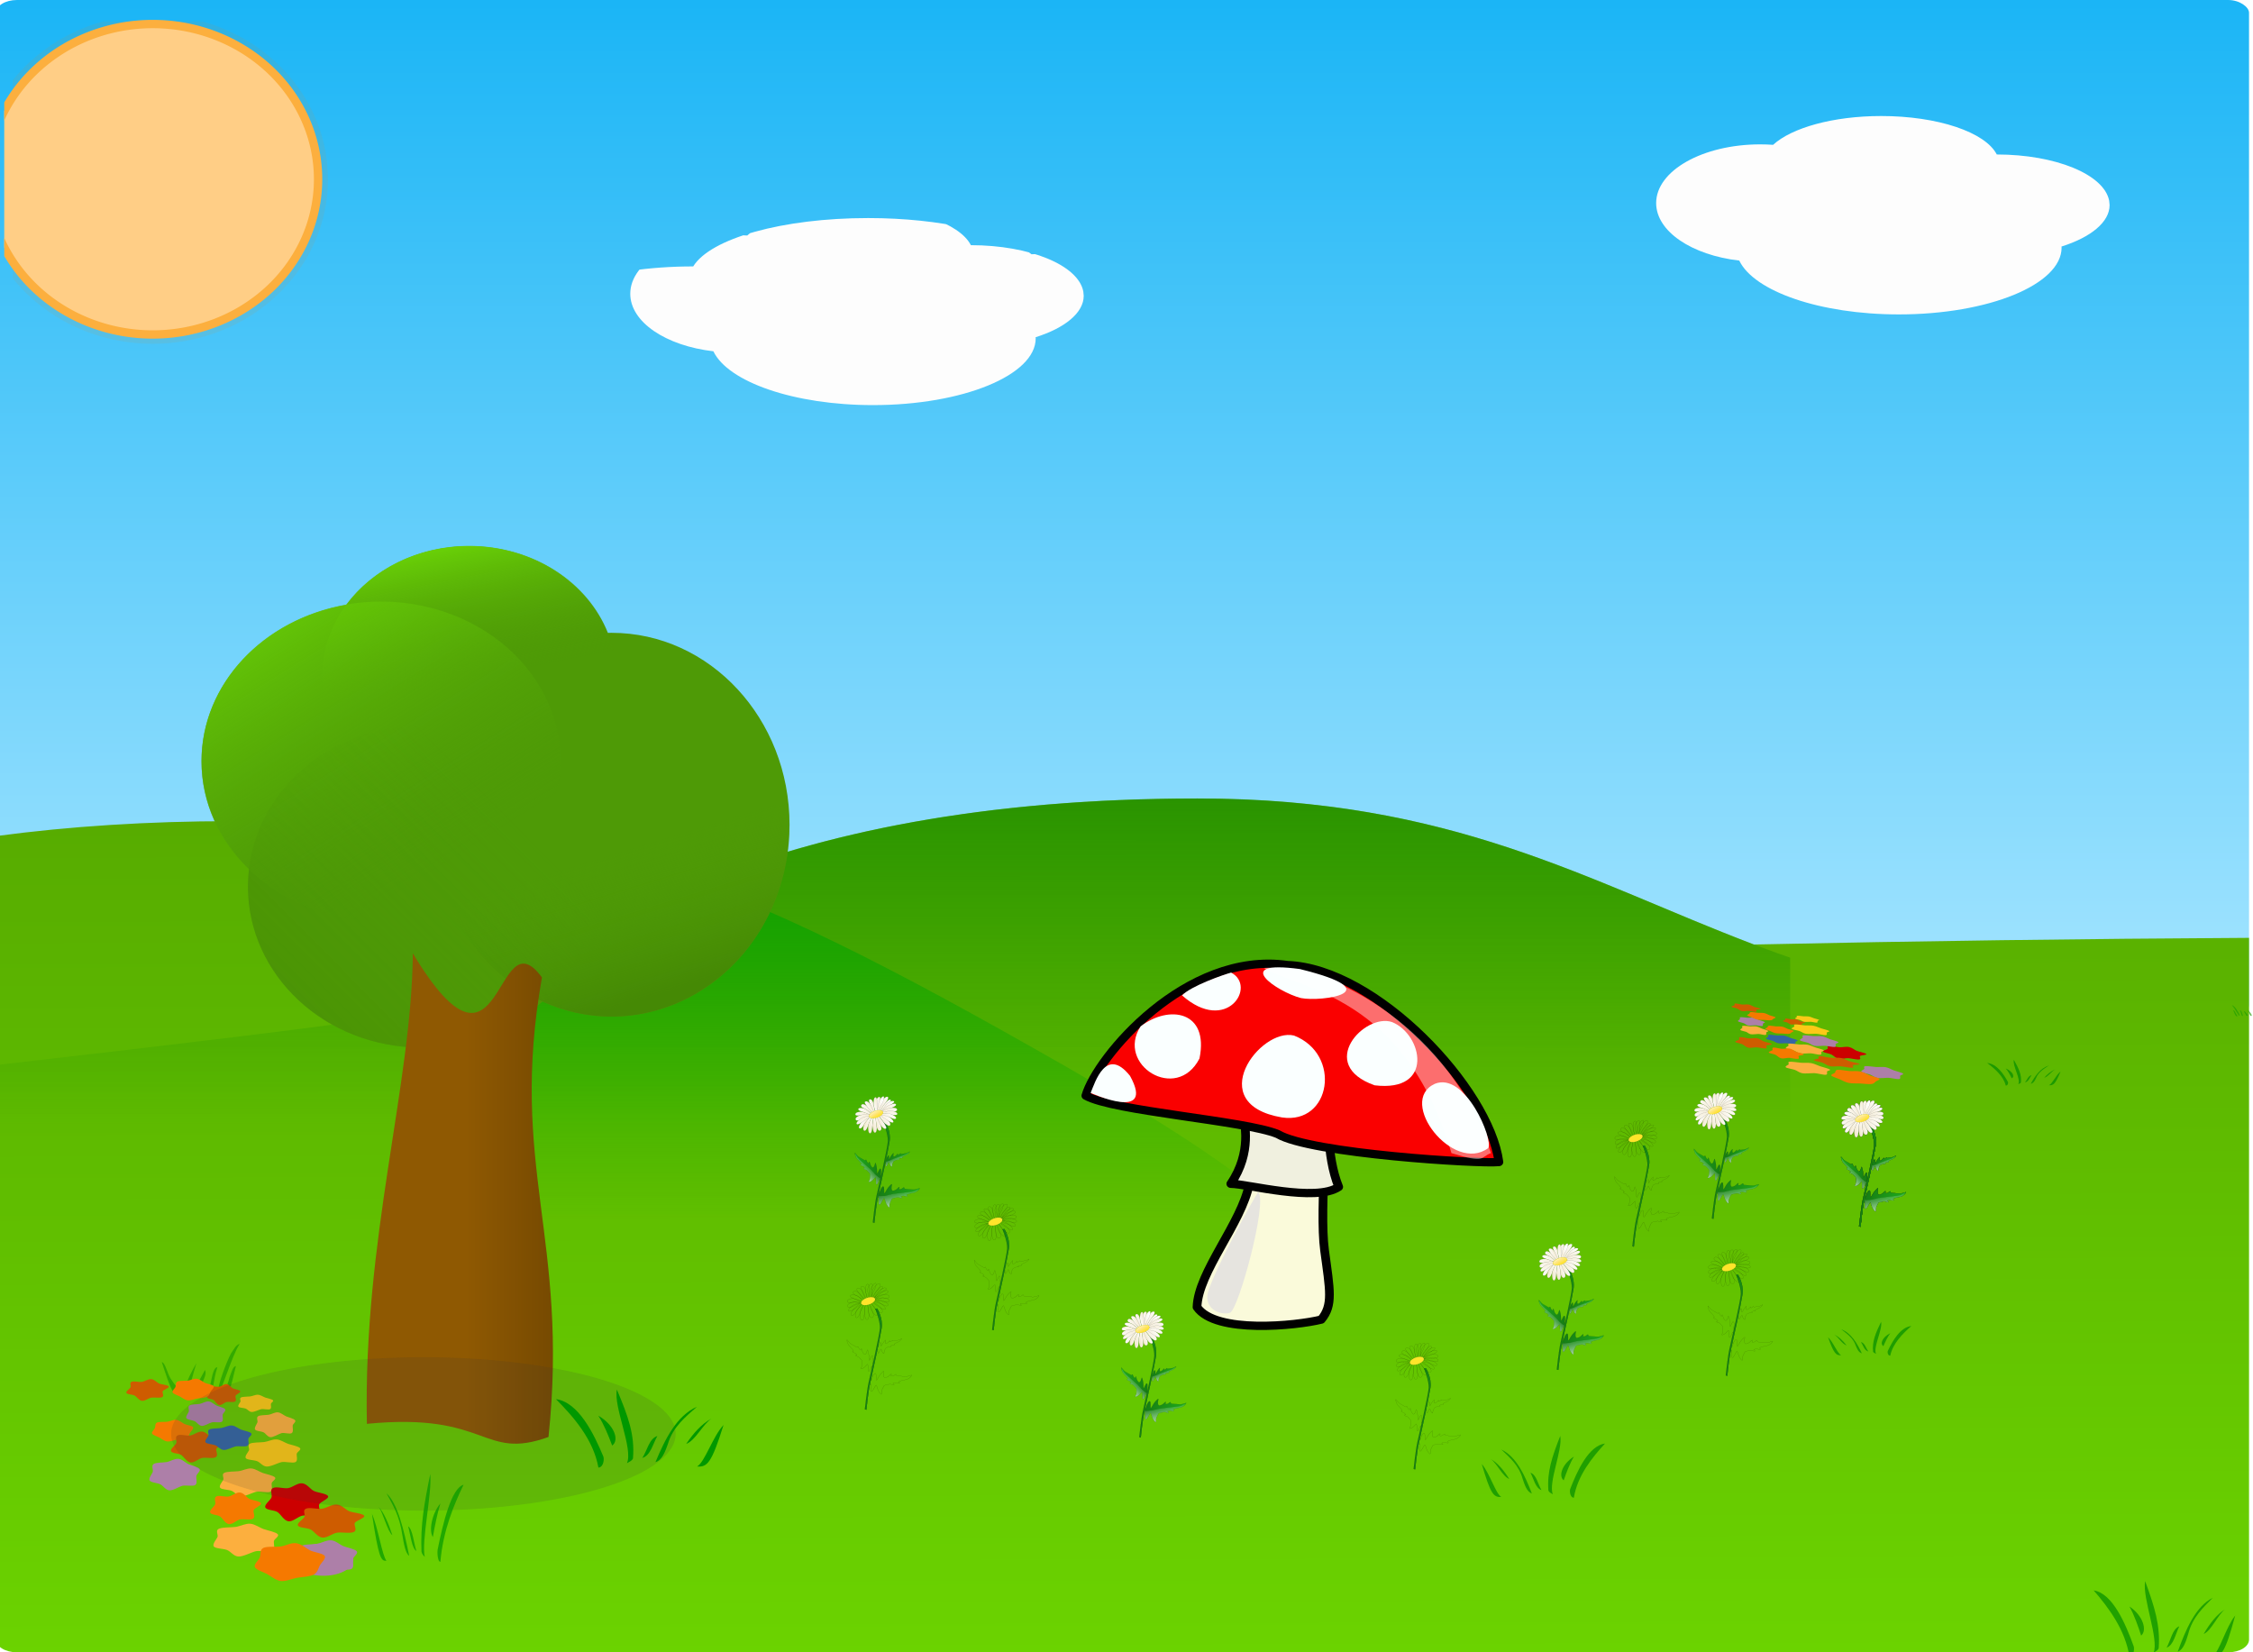 <?xml version="1.0"?><svg width="2271.438" height="1665.712" xmlns="http://www.w3.org/2000/svg" xmlns:xlink="http://www.w3.org/1999/xlink">
 <defs>
  <clipPath id="clipPath4234" clipPathUnits="userSpaceOnUse">
   <path fill="#9cf000" stroke-width="3" stroke-linecap="round" stroke-linejoin="round" stroke-miterlimit="4" stroke-dashoffset="0" id="path4236" d="m-445.548,535.14c-11.656,0 -21.062,5.752 -21.062,12.875l0,830.031c73.682,-9.907 153.852,-15.062 237.156,-15.062c343.817,0 484.306,44.118 822.844,235.719c342.857,194.046 775.268,461.424 -891.406,464.281c-60.105,0.103 -116.484,-9.398 -168.594,-25.938l0,150.969c0,7.123 9.407,12.844 21.062,12.844l2229.344,0c11.656,0 21.031,-5.721 21.031,-12.844l0,-640l0,-67.406l0,-932.594c0,-7.123 -9.376,-12.875 -21.031,-12.875l-2229.344,0z"/>
  </clipPath>
  <clipPath id="clipPath4253" clipPathUnits="userSpaceOnUse">
   <path fill="url(#linearGradient4257)" stroke-width="3" stroke-linecap="round" stroke-linejoin="round" stroke-miterlimit="4" stroke-dashoffset="0" id="path4255" d="m528.737,512.283c-11.656,0 -21.062,5.752 -21.062,12.875l0,830.031l0,169.969l0,640c0,7.123 9.407,12.844 21.062,12.844l2229.344,0c11.655,0 21.031,-5.721 21.031,-12.844l0,-640l0,-67.406l0,-932.594c0,-7.123 -9.376,-12.875 -21.031,-12.875l-2229.344,0z"/>
  </clipPath>
  <filter id="filter4635" height="2.26" y="-0.63" width="1.382" x="-0.191">
   <feGaussianBlur id="feGaussianBlur4637" stdDeviation="40.508"/>
  </filter>
  <filter id="filter4962" height="1.529" y="-0.264" width="1.496" x="-0.248">
   <feGaussianBlur id="feGaussianBlur4964" stdDeviation="57.905"/>
  </filter>
  <filter id="filter5183" height="1.596" y="-0.298" width="1.261" x="-0.13">
   <feGaussianBlur id="feGaussianBlur5185" stdDeviation="24.826"/>
  </filter>
  <clipPath id="clipPath5381" clipPathUnits="userSpaceOnUse">
   <path opacity="0.893" fill="#fdfdfd" stroke-width="5" stroke-linecap="round" stroke-linejoin="round" stroke-miterlimit="4" stroke-dashoffset="0" id="path5383" d="m862.213,208.4c-48.513,0 -90.277,11.93 -108.885,29.029c-4.269,-0.295 -8.609,-0.458 -13.02,-0.458c-57.892,0 -104.885,26.516 -104.885,59.185c0,28.591 35.996,52.465 83.786,57.98c14.848,30.919 81.281,54.263 160.925,54.263c90.548,0 164.043,-30.168 164.043,-67.344l-0.118,-1.083c29.334,-9.232 48.521,-24.502 48.521,-41.775l-0.422,-4.386c-5.101,-26.509 -53.967,-46.621 -113.326,-46.641c-11.48,-22.433 -59.406,-38.772 -116.62,-38.772z"/>
  </clipPath>
  <filter id="filter5445" height="1.438" y="-0.219" width="1.191" x="-0.096">
   <feGaussianBlur id="feGaussianBlur5447" stdDeviation="18.234"/>
  </filter>
  <clipPath id="clipPath5495" clipPathUnits="userSpaceOnUse">
   <path opacity="0.893" fill="#fdfdfd" stroke-width="5" stroke-linecap="round" stroke-linejoin="round" stroke-miterlimit="4" stroke-dashoffset="0" d="m1896.499,116.971c-48.512,0 -90.277,11.93 -108.885,29.029c-4.269,-0.295 -8.609,-0.458 -13.02,-0.458c-57.892,0 -104.884,26.516 -104.884,59.185c0,28.592 35.995,52.465 83.786,57.98c14.848,30.919 81.281,54.263 160.925,54.263c90.548,0 164.043,-30.168 164.043,-67.344l-0.118,-1.083c29.334,-9.232 48.521,-24.502 48.521,-41.775l-0.422,-4.386c-5.101,-26.509 -53.967,-46.621 -113.326,-46.641c-11.48,-22.433 -59.405,-38.772 -116.62,-38.772z" id="path5497"/>
  </clipPath>
  <filter id="filter5575" height="1.438" y="-0.219" width="1.192" x="-0.096">
   <feGaussianBlur id="feGaussianBlur5577" stdDeviation="18.254"/>
  </filter>
  <clipPath id="clipPath5671" clipPathUnits="userSpaceOnUse">
   <rect transform="translate(731.438, 201.181) translate(64, 52)" fill="url(#linearGradient5675)" stroke-width="3" stroke-linecap="round" stroke-linejoin="round" stroke-miterlimit="4" stroke-dashoffset="0" ry="21.597" rx="35.341" y="-243.841" x="-791.157" height="1722.987" width="3815.529" id="rect5673"/>
  </clipPath>
  <clipPath id="clipPath5677" clipPathUnits="userSpaceOnUse">
   <rect transform="translate(731.438, 201.181) translate(64, 52)" fill="url(#linearGradient5681)" stroke-width="3" stroke-linecap="round" stroke-linejoin="round" stroke-miterlimit="4" stroke-dashoffset="0" id="rect5679" width="3599.58" height="1625.471" x="-782.602" y="-231.604" rx="33.341" ry="20.375"/>
  </clipPath>
  <linearGradient id="linearGradient4641">
   <stop stop-color="#fcaf3e" id="stop4643" offset="0"/>
   <stop stop-color="#ffce86" id="stop4645" offset="1"/>
  </linearGradient>
  <linearGradient id="linearGradient4368">
   <stop stop-color="#69d007" offset="0" id="stop4370"/>
   <stop stop-color="#4e9a06" stop-opacity="0" offset="1" id="stop4372"/>
  </linearGradient>
  <linearGradient id="linearGradient4336">
   <stop stop-color="#458905" id="stop4338" offset="0"/>
   <stop stop-color="#4e9a06" stop-opacity="0" id="stop4340" offset="1"/>
  </linearGradient>
  <linearGradient id="linearGradient4328">
   <stop stop-color="#8f5902" id="stop4330" offset="0"/>
   <stop stop-color="#724701" id="stop4332" offset="1"/>
  </linearGradient>
  <linearGradient id="linearGradient4238">
   <stop stop-color="#55a800" id="stop4240" offset="0"/>
   <stop stop-color="#74e400" id="stop4242" offset="1"/>
  </linearGradient>
  <linearGradient id="linearGradient4191">
   <stop stop-color="#007900" id="stop4193" offset="0"/>
   <stop stop-color="#008400" stop-opacity="0" id="stop4195" offset="1"/>
  </linearGradient>
  <linearGradient id="linearGradient4180">
   <stop stop-color="#00a400" id="stop4182" offset="0"/>
   <stop stop-color="#00a400" stop-opacity="0" id="stop4184" offset="1"/>
  </linearGradient>
  <linearGradient id="linearGradient4103">
   <stop stop-color="#00acf4" id="stop4105" offset="0"/>
   <stop stop-color="#a6e5ff" id="stop4107" offset="1"/>
  </linearGradient>
  <linearGradient y2="1" x2="0.474" y1="-0.189" x1="0.474" id="linearGradient4109" xlink:href="#linearGradient4103"/>
  <linearGradient y2="0.524" x2="0.491" y1="-0.488" x1="0.492" id="linearGradient4200" xlink:href="#linearGradient4191"/>
  <linearGradient y2="978.176" x2="345.714" y1="-241.927" x1="345.714" gradientTransform="matrix(1,0,0,1,1239.112,559.927)" gradientUnits="userSpaceOnUse" id="linearGradient4257" xlink:href="#linearGradient4103"/>
  <linearGradient y2="0.582" x2="0.357" y1="-0.121" x1="0.357" id="linearGradient4261" xlink:href="#linearGradient4180"/>
  <linearGradient y2="1.426" x2="0.511" y1="-0.07" x1="0.5" id="linearGradient4263" xlink:href="#linearGradient4238"/>
  <linearGradient y2="0.534" x2="0.656" y1="0.905" x1="0.762" id="linearGradient4382" xlink:href="#linearGradient4336"/>
  <linearGradient y2="0.5" x2="0.552" y1="0" x1="0.439" id="linearGradient4384" xlink:href="#linearGradient4368"/>
  <linearGradient y2="0.816" x2="0.683" y1="0" x1="0.11" id="linearGradient4386" xlink:href="#linearGradient4368"/>
  <linearGradient y2="0.18" x2="0.659" y1="0.752" x1="0.038" id="linearGradient4388" xlink:href="#linearGradient4336"/>
  <linearGradient y2="0.5" x2="1" y1="0.5" x1="0.5" id="linearGradient4390" xlink:href="#linearGradient4328"/>
  <radialGradient gradientUnits="userSpaceOnUse" gradientTransform="matrix(0.492,0.251,-0.197,0.387,166.885,243.689)" r="284.199" fy="-27.638" fx="-640" cy="-27.638" cx="-640" id="radialGradient4647" xlink:href="#linearGradient4641"/>
  <linearGradient y2="978.176" x2="345.714" y1="-241.927" x1="345.714" gradientTransform="matrix(1.68,0,0,1.68,437.492,-163.819)" gradientUnits="userSpaceOnUse" id="linearGradient5675" xlink:href="#linearGradient4103"/>
  <linearGradient y2="978.176" x2="345.714" y1="-241.927" x1="345.714" gradientTransform="matrix(1.585,0,0,1.585,376.509,-156.112)" gradientUnits="userSpaceOnUse" id="linearGradient5681" xlink:href="#linearGradient4103"/>
  <symbol xmlns:xlink="http://www.w3.org/1999/xlink" width="400pt" id="svg_15" height="400pt">

   <g id="svg_2">
    <path fill="#fafada" fill-rule="evenodd" stroke="black" stroke-width="10" stroke-linejoin="round" id="svg_14" d="m215,202.5c0,0 11.25,126.25 5,175c-6.25,48.75 -10,66.25 3.75,83.75c28.75,7.5 121.25,17.5 142.5,-15c-1.25,-42.5 -51.25,-101.25 -60,-148.75c-8.75,-47.5 29.409,-93.604 -28.091,-104.854c-57.5,-11.25 -64.409,12.354 -63.159,9.854z"/>
    <path fill="#f0f0df" fill-rule="evenodd" stroke="black" stroke-width="10" stroke-linejoin="round" id="svg_13" d="m215,211.25c0,0 3.75,51.25 -11.25,90c26.25,18.75 105,-3.75 123.75,-3.75c-25,-38.75 -15,-73.75 -15,-81.25c0,-7.5 -100,-7.5 -97.5,-5z"/>
    <path fill="#fa0000" fill-rule="evenodd" stroke="#000000" stroke-width="10" stroke-linejoin="round" id="svg_12" d="m20,271.25c11.25,-88.75 141.25,-233.75 242.5,-237.5c116.25,-17.5 218.75,111.25 231.25,157.5c-31.25,18.75 -182.5,30 -220,46.25c-37.5,23.75 -232.5,36.25 -253.75,33.75z"/>
    <path fill="#faffff" fill-rule="evenodd" stroke-width="1pt" id="svg_11" d="m255,118.75c-55,22.5 -42.5,107.5 13.75,98.75c91.25,-16.25 25,-108.75 -13.75,-98.75z"/>
    <path fill="#faffff" fill-rule="evenodd" stroke-width="1pt" id="svg_10" d="m32.272,254.454c-6.25,-10 26.25,-92.5 61.25,-77.5c43.75,21.25 -21.25,108.75 -61.25,77.5z"/>
    <path fill="#faffff" fill-rule="evenodd" stroke-width="1pt" id="svg_9" d="m248.363,38.522c80,-11.25 26.25,27.5 -1.25,35c-23.75,5 -105,-7.5 1.25,-35z"/>
    <path fill="#faffff" fill-rule="evenodd" stroke-width="1pt" id="svg_8" d="m142.5,102.5c31.25,-11.25 87.5,51.25 20,76.25c-68.75,8.75 -55,-61.25 -20,-76.25z"/>
    <path fill="#faffff" fill-rule="evenodd" stroke-width="1pt" id="svg_7" d="m430.933,107.659c-32.5,-26.25 -78.75,-18.75 -67.5,38.75c26.25,53.75 96.25,7.5 67.5,-38.75z"/>
    <path fill="#faffff" fill-rule="evenodd" stroke-width="1pt" id="svg_6" d="m327.183,42.817c-30,16.25 5,75 56.25,27.5c-10,-11.25 -47.5,-25 -56.25,-27.5z"/>
    <path fill="#faffff" fill-rule="evenodd" stroke-width="1pt" id="svg_5" d="m488.274,187.887c-5,-12.5 -17.659,-56.796 -45.159,-20.546c-29.613,56.32 45.159,20.546 45.159,20.546z"/>
    <path fill="#e6e4df" fill-rule="evenodd" stroke-width="1pt" id="svg_4" d="m296.116,307.443c6.473,9.709 56.634,106.796 58.252,124.595c1.618,17.799 -16.181,24.272 -25.89,21.036c-9.709,-3.236 -43.689,-134.304 -32.362,-145.631z"/>
    <path fill="#ffffff" fill-rule="evenodd" stroke-width="1pt" fill-opacity="0.433" id="svg_3" d="m289.644,37.217c-80.906,-6.472 -216.828,79.288 -260.518,223.301c12.945,4.854 4.854,12.945 45.307,0c53.398,-190.939 174.757,-197.411 215.21,-223.301z"/>
   </g>
  </symbol>
  <linearGradient id="svg_106">
   <stop stop-color="#11610f" offset="0" id="svg_339"/>
   <stop stop-color="#1b9b19" offset="1" id="svg_338"/>
  </linearGradient>
  <linearGradient id="svg_107">
   <stop stop-color="#167c14" offset="0" id="svg_337"/>
   <stop stop-color="#1fb01c" offset="1" id="svg_336"/>
  </linearGradient>
  <linearGradient id="svg_104">
   <stop stop-color="#ffc62a" stop-opacity="0.701" offset="0" id="svg_335"/>
   <stop stop-color="#ffc62a" stop-opacity="0.124" offset="1" id="svg_334"/>
  </linearGradient>
  <linearGradient id="svg_103">
   <stop stop-color="#ffffff" stop-opacity="0.68" offset="0" id="svg_333"/>
   <stop stop-color="#ffffff" stop-opacity="0" offset="1" id="svg_332"/>
  </linearGradient>
  <linearGradient id="svg_105">
   <stop stop-color="#ffffff" offset="0" id="svg_331"/>
   <stop stop-color="#f2e9cf" offset="1" id="svg_330"/>
  </linearGradient>
  <linearGradient y2="550.95" y1="550.95" xlink:href="#svg_107" x2="347.744" x1="171.363" id="svg_102" gradientUnits="userSpaceOnUse" gradientTransform="matrix(1.084,-1.299737e-16,6.916476e-18,0.818,23.701,60)"/>
  <linearGradient y2="555.109" y1="626.869" xlink:href="#svg_103" x2="233.432" x1="278.939" id="svg_100" gradientUnits="userSpaceOnUse" gradientTransform="scale(1.119,0.894)"/>
  <linearGradient y2="723.847" y1="723.847" xlink:href="#svg_106" x2="259.02" x1="146.649" id="svg_98" gradientUnits="userSpaceOnUse" gradientTransform="scale(1.446,0.692)"/>
  <linearGradient y2="550.95" y1="550.95" xlink:href="#svg_107" x2="347.744" x1="171.363" id="svg_95" gradientUnits="userSpaceOnUse" gradientTransform="matrix(1.084,-5.202473e-17,5.755971e-17,0.818,23.701,60)"/>
  <linearGradient y2="555.109" y1="626.869" xlink:href="#svg_103" x2="233.432" x1="278.939" id="svg_93" gradientUnits="userSpaceOnUse" gradientTransform="scale(1.119,0.894)"/>
  <linearGradient y2="723.847" y1="723.847" xlink:href="#svg_106" x2="259.02" x1="146.649" id="svg_91" gradientUnits="userSpaceOnUse" gradientTransform="scale(1.446,0.692)"/>
  <linearGradient y2="550.95" y1="550.95" xlink:href="#svg_107" x2="347.744" x1="171.363" id="svg_88" gradientUnits="userSpaceOnUse" gradientTransform="matrix(1.084,-3.030687e-17,5.583060e-17,0.818,23.701,60)"/>
  <linearGradient y2="555.109" y1="626.869" xlink:href="#svg_103" x2="233.432" x1="278.939" id="svg_86" gradientUnits="userSpaceOnUse" gradientTransform="scale(1.119,0.894)"/>
  <linearGradient y2="723.847" y1="723.847" xlink:href="#svg_106" x2="259.02" x1="146.649" id="svg_84" gradientUnits="userSpaceOnUse" gradientTransform="scale(1.446,0.692)"/>
  <linearGradient y2="213.613" y1="213.613" xlink:href="#svg_105" x2="575.745" x1="522.422" id="svg_77" gradientUnits="userSpaceOnUse" gradientTransform="matrix(-0.617,-4.375981e-17,5.491348e-16,-1.622,645.37,796.276)"/>
  <linearGradient y2="177.369" y1="177.369" xlink:href="#svg_105" x2="645.404" x1="601.803" id="svg_75" gradientUnits="userSpaceOnUse" gradientTransform="matrix(-0.515,-2.619553e-3,9.871319e-3,-1.941,641.615,797.905)"/>
  <linearGradient y2="284.709" y1="310.41" xlink:href="#svg_105" x2="356.637" x1="296.666" id="svg_73" gradientUnits="userSpaceOnUse" gradientTransform="matrix(-0.864,-6.134291e-17,3.917331e-16,-1.157,643.37,796.276)"/>
  <linearGradient y2="217.746" y1="217.746" xlink:href="#svg_105" x2="508.093" x1="458.709" id="svg_71" gradientUnits="userSpaceOnUse" gradientTransform="matrix(-0.622,-4.413427e-17,5.444763e-16,-1.608,641.37,796.276)"/>
  <linearGradient y2="284.709" y1="310.41" xlink:href="#svg_105" x2="356.637" x1="296.666" id="svg_69" gradientUnits="userSpaceOnUse" gradientTransform="matrix(-0.864,-6.134291e-17,3.917331e-16,-1.157,650.984,795.493)"/>
  <linearGradient y2="217.746" y1="217.746" xlink:href="#svg_105" x2="508.093" x1="458.709" id="svg_67" gradientUnits="userSpaceOnUse" gradientTransform="matrix(0.438,0.441,1.142,-1.133,-199.131,452.287)"/>
  <linearGradient y2="254.459" y1="253.577" xlink:href="#svg_105" x2="550.17" x1="499.875" id="svg_65" gradientUnits="userSpaceOnUse" gradientTransform="scale(0.686,1.457)"/>
  <linearGradient y2="177.369" y1="177.369" xlink:href="#svg_105" x2="645.404" x1="601.803" id="svg_63" gradientUnits="userSpaceOnUse" gradientTransform="matrix(0.515,2.619553e-3,-9.871319e-3,1.941,3.755,-1.629)"/>
  <linearGradient y2="213.613" y1="213.613" xlink:href="#svg_105" x2="575.745" x1="522.422" id="svg_61" gradientUnits="userSpaceOnUse" gradientTransform="scale(0.617,1.622)"/>
  <linearGradient y2="284.709" y1="310.41" xlink:href="#svg_105" x2="356.637" x1="296.666" id="svg_59" gradientUnits="userSpaceOnUse" gradientTransform="matrix(0.864,6.134291e-17,-3.917331e-16,1.157,2,-1.169034e-13)"/>
  <linearGradient y2="217.746" y1="217.746" xlink:href="#svg_105" x2="508.093" x1="458.709" id="svg_57" gradientUnits="userSpaceOnUse" gradientTransform="matrix(0.622,4.413427e-17,-5.444763e-16,1.608,4,-1.167615e-13)"/>
  <linearGradient y2="284.709" y1="310.41" xlink:href="#svg_105" x2="356.637" x1="296.666" id="svg_55" gradientUnits="userSpaceOnUse" gradientTransform="matrix(0.864,6.134291e-17,-3.917331e-16,1.157,-5.614,0.783)"/>
  <linearGradient y2="284.709" y1="310.41" xlink:href="#svg_105" x2="356.637" x1="296.666" id="svg_53" gradientUnits="userSpaceOnUse" gradientTransform="matrix(0.739,-0.448,0.6,0.989,-167.353,222.53)"/>
  <linearGradient y2="284.709" y1="310.41" xlink:href="#svg_105" x2="356.637" x1="296.666" id="svg_51" gradientUnits="userSpaceOnUse" gradientTransform="matrix(0.338,-0.76,0.996,0.719,-159.007,422.721)"/>
  <linearGradient y2="284.709" y1="310.41" xlink:href="#svg_105" x2="356.637" x1="296.666" id="svg_49" gradientUnits="userSpaceOnUse" gradientTransform="matrix(0.315,-0.805,1.077,0.422,-182.996,543.381)"/>
  <linearGradient y2="284.709" y1="310.41" xlink:href="#svg_105" x2="356.637" x1="296.666" id="svg_47" gradientUnits="userSpaceOnUse" gradientTransform="matrix(-0.845,-0.181,-0.243,1.131,728.568,74.144)"/>
  <linearGradient y2="217.746" y1="217.746" xlink:href="#svg_105" x2="508.093" x1="458.709" id="svg_45" gradientUnits="userSpaceOnUse" gradientTransform="matrix(-0.608,-0.131,-0.337,1.572,726.612,73.724)"/>
  <linearGradient y2="284.709" y1="310.41" xlink:href="#svg_105" x2="356.637" x1="296.666" id="svg_43" gradientUnits="userSpaceOnUse" gradientTransform="matrix(-0.845,-0.181,-0.243,1.131,735.848,76.507)"/>
  <linearGradient y2="284.709" y1="310.41" xlink:href="#svg_105" x2="356.637" x1="296.666" id="svg_41" gradientUnits="userSpaceOnUse" gradientTransform="matrix(-0.827,-0.251,-0.336,1.107,764.276,114.071)"/>
  <linearGradient y2="284.709" y1="310.41" xlink:href="#svg_105" x2="356.637" x1="296.666" id="svg_39" gradientUnits="userSpaceOnUse" gradientTransform="matrix(-0.628,-0.593,-0.794,0.841,847.448,327.26)"/>
  <linearGradient y2="284.709" y1="310.41" xlink:href="#svg_105" x2="356.637" x1="296.666" id="svg_37" gradientUnits="userSpaceOnUse" gradientTransform="matrix(-0.171,-0.814,-1.124,0.494,797.275,521.24)"/>
  <linearGradient y2="284.709" y1="310.41" xlink:href="#svg_105" x2="356.637" x1="296.666" id="svg_35" gradientUnits="userSpaceOnUse" gradientTransform="matrix(-0.139,-0.853,-1.142,0.186,795.409,644.248)"/>
  <linearGradient y2="284.709" y1="310.41" xlink:href="#svg_105" x2="356.637" x1="296.666" id="svg_33" gradientUnits="userSpaceOnUse" gradientTransform="matrix(-0.802,0.323,-0.432,-1.073,780.714,657.686)"/>
  <linearGradient y2="213.613" y1="213.613" xlink:href="#svg_105" x2="575.745" x1="522.422" id="svg_31" gradientUnits="userSpaceOnUse" gradientTransform="matrix(-0.536,-0.304,0.8,-1.411,392.911,905.977)"/>
  <linearGradient y2="213.613" y1="213.613" xlink:href="#svg_105" x2="575.745" x1="522.422" id="svg_29" gradientUnits="userSpaceOnUse" gradientTransform="matrix(-0.605,-0.117,0.308,-1.592,553.459,854.201)"/>
  <linearGradient y2="620.697" y1="580.626" xlink:href="#svg_104" x2="239.651" x1="220.175" id="svg_25" gradientUnits="userSpaceOnUse" gradientTransform="scale(1.454,0.688)"/>
  <linearGradient y2="620.697" y1="580.626" xlink:href="#svg_103" x2="239.651" x1="220.175" id="svg_23" gradientUnits="userSpaceOnUse" gradientTransform="scale(1.454,0.688)"/>
  <symbol xmlns:xlink="http://www.w3.org/1999/xlink" width="280pt" id="svg_340" height="509pt">

   <g id="svg_18">
    <g transform="translate(-51.179,6.203)" id="svg_19">
     <g transform="matrix(0.975,0.224,-0.224,0.975,113.666,5.282)" id="svg_78">
      <g transform="matrix(1.079,0,0,0.879,-60.969,-18.793)" id="svg_96">
       <path fill="url(#svg_102)" fill-rule="evenodd" stroke="#000000" stroke-width="0.257pt" id="svg_101" d="m209.664,509.764c0,0 1.286,15.78 2.962,17.669c1.675,1.889 3.112,-46.004 12.116,-46.004c6.701,0 8.377,35.891 11.727,35.891c1.675,0 3.103,-7.025 7.817,-25.838c3.071,-12.256 14.103,-33.8 15.779,-33.8c1.675,0 0.626,14.55 2.231,22.229c2.724,13.032 8.518,13.796 10.193,12.851c3.351,-1.889 9,-5.059 14.026,-12.615c5.026,-7.556 7.893,-16.802 10.052,-15.112c1.539,1.204 -0.694,8.663 1.675,11.334c0.838,0.944 7.539,-1.889 10.89,-5.667c3.351,-3.778 6.983,-11.437 8.377,-10.39c1.256,0.944 2.513,4.723 4.188,6.612c1.675,1.889 20.873,-3.539 37.588,-5.824c13.822,-1.889 29.426,-19.139 29.426,-15.361c0,3.778 -7.145,23.986 -23.347,32.333c-16.775,8.643 -25.919,15.78 -27.595,19.435c-1.675,3.655 5.953,4.75 4.696,7.019c-1.394,2.517 -13.911,2.693 -17.262,2.446c-3.351,-0.247 -8.275,4.651 -10.89,5.81c-4.802,2.13 6.971,4.931 5.433,7.757c-2.159,3.965 -11.542,0.079 -17.16,0.825c-5.373,0.714 -21.639,11.996 -24.989,13.638c-1.675,0.821 -3.979,13.197 -6.283,25.81c-2.304,12.612 3.354,25.461 1.679,27.226c-1.675,1.766 -15.082,-9.938 -20.527,-21.642c-5.445,-11.704 -10.89,-23.408 -12.565,-21.642c-3.351,3.532 -8.472,39.449 -13.403,40.572c-7.117,1.622 -10.746,-44.631 -12.421,-40.976c-1.675,3.655 -3.554,9.655 -3.554,9.655"/>
       <path opacity="0.827" fill="url(#svg_100)" fill-rule="evenodd" stroke-width="0.25pt" id="svg_99" d="m210.221,540.425c0,0 1.844,-5.404 3.519,-3.515c1.675,1.889 30.718,-6.682 34.069,-10.46c0.838,-0.945 9.844,-7.203 23.604,-14.736c15.701,-8.596 29.446,-12.789 48.104,-21.763c18.237,-8.772 35.427,-13.885 47.475,-22.576c11.38,-8.209 18.374,-19.235 18.374,-18.291c0,3.778 -3.8,20.641 -20.002,28.988c-16.775,8.643 -25.919,15.78 -27.595,19.435c-1.675,3.655 5.953,4.75 4.696,7.019c-1.394,2.517 -13.911,2.693 -17.262,2.446c-3.351,-0.247 -8.275,4.651 -10.89,5.81c-4.802,2.13 6.971,4.931 5.433,7.757c-2.159,3.965 -11.542,0.079 -17.16,0.825c-5.373,0.714 -21.639,11.996 -24.989,13.638c-1.675,0.821 -3.979,13.197 -6.283,25.81c-2.304,12.612 3.354,25.461 1.679,27.226c-1.675,1.766 -15.082,-9.938 -20.527,-21.642c-5.445,-11.704 -10.89,-23.408 -12.565,-21.642c-3.351,3.532 -8.472,39.449 -13.403,40.572c-7.117,1.622 -10.746,-44.631 -12.421,-40.976c-1.675,3.655 -3.554,9.655 -3.554,9.655"/>
       <path fill="url(#svg_98)" fill-rule="nonzero" stroke-width="1pt" id="svg_97" d="m215.531,536.921c4.542,-0.563 9.014,-2.018 13.345,-3.561c5.371,-2.06 10.456,-4.728 15.73,-7.016c8.054,-3.632 11.437,-5.225 13.565,-6.425c-7.068,3.056 21.373,-13.211 11.508,-7.731c8.754,-4.758 9.022,-4.923 18.555,-9.553c-5.34,1.739 11.91,-5.541 15.565,-7.262c5.014,-2.013 9.737,-4.673 14.82,-6.526c10.606,-3.659 3.933,-2.28 14.764,-6.626c5.192,-2.16 10.641,-3.769 15.659,-6.326c8.141,-2.376 9.174,-3.223 10.196,-4.039c10.821,-7.064 3.837,-1.137 10.607,-8.005c0.258,-0.191 0.516,-0.382 0.774,-0.572l3.92,-1.541c-0.266,0.17 -0.531,0.34 -0.797,0.51c-5.951,5.917 -9.464,7.14 -10.603,8.026c-5.102,4.23 -11.156,6.278 -17.381,8.245c-5.068,2.45 -10.455,4.169 -15.667,6.278c-1.633,0.695 -6.813,3.626 -14.765,6.613c-5.041,1.928 -9.798,4.522 -14.782,6.582c-8.146,3.697 -13.735,5.629 -15.576,7.241c-2.311,1.135 -15.613,7.667 -11.402,5.452c-5.33,3.126 -6.086,3.827 -18.662,11.861c5.813,-3.454 -10.284,5.502 -13.581,6.389c-5.272,2.292 -10.352,4.99 -15.74,7.014c-4.385,1.543 -8.914,2.985 -13.531,3.502l3.48,-2.528z"/>
      </g>
      <g transform="matrix(-0.851,-0.123,0,0.769,339.369,-20.215)" id="svg_89">
       <path fill="url(#svg_95)" fill-rule="evenodd" stroke="#000000" stroke-width="0.309pt" id="svg_94" d="m209.664,509.764c0,0 1.286,15.78 2.962,17.669c1.675,1.889 3.112,-46.004 12.116,-46.004c6.701,0 8.377,35.891 11.727,35.891c1.675,0 3.103,-7.025 7.817,-25.838c3.071,-12.256 14.103,-33.8 15.779,-33.8c1.675,0 0.626,14.55 2.231,22.229c2.724,13.032 8.518,13.796 10.193,12.851c3.351,-1.889 9,-5.059 14.026,-12.615c5.026,-7.556 7.893,-16.802 10.052,-15.112c1.539,1.204 -0.694,8.663 1.675,11.334c0.838,0.944 7.539,-1.889 10.89,-5.667c3.351,-3.778 6.983,-11.437 8.377,-10.39c1.256,0.944 2.513,4.723 4.188,6.612c1.675,1.889 20.873,-3.539 37.588,-5.824c13.822,-1.889 29.426,-19.139 29.426,-15.361c0,3.778 -7.145,23.986 -23.347,32.333c-16.775,8.643 -25.919,15.78 -27.595,19.435c-1.675,3.655 5.953,4.75 4.696,7.019c-1.394,2.517 -13.911,2.693 -17.262,2.446c-3.351,-0.247 -8.275,4.651 -10.89,5.81c-4.802,2.13 6.971,4.931 5.433,7.757c-2.159,3.965 -11.542,0.079 -17.16,0.825c-5.373,0.714 -21.639,11.996 -24.989,13.638c-1.675,0.821 -3.979,13.197 -6.283,25.81c-2.304,12.612 3.354,25.461 1.679,27.226c-1.675,1.766 -15.082,-9.938 -20.527,-21.642c-5.445,-11.704 -10.89,-23.408 -12.565,-21.642c-3.351,3.532 -8.472,39.449 -13.403,40.572c-7.117,1.622 -10.746,-44.631 -12.421,-40.976c-1.675,3.655 -3.554,9.655 -3.554,9.655"/>
       <path opacity="0.827" fill="url(#svg_93)" fill-rule="evenodd" stroke-width="0.25pt" id="svg_92" d="m210.221,540.425c0,0 1.844,-5.404 3.519,-3.515c1.675,1.889 30.718,-6.682 34.069,-10.46c0.838,-0.945 9.844,-7.203 23.604,-14.736c15.701,-8.596 29.446,-12.789 48.104,-21.763c18.237,-8.772 35.427,-13.885 47.475,-22.576c11.38,-8.209 18.374,-19.235 18.374,-18.291c0,3.778 -3.8,20.641 -20.002,28.988c-16.775,8.643 -25.919,15.78 -27.595,19.435c-1.675,3.655 5.953,4.75 4.696,7.019c-1.394,2.517 -13.911,2.693 -17.262,2.446c-3.351,-0.247 -8.275,4.651 -10.89,5.81c-4.802,2.13 6.971,4.931 5.433,7.757c-2.159,3.965 -11.542,0.079 -17.16,0.825c-5.373,0.714 -21.639,11.996 -24.989,13.638c-1.675,0.821 -3.979,13.197 -6.283,25.81c-2.304,12.612 3.354,25.461 1.679,27.226c-1.675,1.766 -15.082,-9.938 -20.527,-21.642c-5.445,-11.704 -10.89,-23.408 -12.565,-21.642c-3.351,3.532 -8.472,39.449 -13.403,40.572c-7.117,1.622 -10.746,-44.631 -12.421,-40.976c-1.675,3.655 -3.554,9.655 -3.554,9.655"/>
       <path fill="url(#svg_91)" fill-rule="nonzero" stroke-width="1pt" id="svg_90" d="m215.531,536.921c4.542,-0.563 9.014,-2.018 13.345,-3.561c5.371,-2.06 10.456,-4.728 15.73,-7.016c8.054,-3.632 11.437,-5.225 13.565,-6.425c-7.068,3.056 21.373,-13.211 11.508,-7.731c8.754,-4.758 9.022,-4.923 18.555,-9.553c-5.34,1.739 11.91,-5.541 15.565,-7.262c5.014,-2.013 9.737,-4.673 14.82,-6.526c10.606,-3.659 3.933,-2.28 14.764,-6.626c5.192,-2.16 10.641,-3.769 15.659,-6.326c8.141,-2.376 9.174,-3.223 10.196,-4.039c10.821,-7.064 3.837,-1.137 10.607,-8.005c0.258,-0.191 0.516,-0.382 0.774,-0.572l3.92,-1.541c-0.266,0.17 -0.531,0.34 -0.797,0.51c-5.951,5.917 -9.464,7.14 -10.603,8.026c-5.102,4.23 -11.156,6.278 -17.381,8.245c-5.068,2.45 -10.455,4.169 -15.667,6.278c-1.633,0.695 -6.813,3.626 -14.765,6.613c-5.041,1.928 -9.798,4.522 -14.782,6.582c-8.146,3.697 -13.735,5.629 -15.576,7.241c-2.311,1.135 -15.613,7.667 -11.402,5.452c-5.33,3.126 -6.086,3.827 -18.662,11.861c5.813,-3.454 -10.284,5.502 -13.581,6.389c-5.272,2.292 -10.352,4.99 -15.74,7.014c-4.385,1.543 -8.914,2.985 -13.531,3.502l3.48,-2.528z"/>
      </g>
      <g transform="matrix(0.596,-0.14,0,0.527,38.387,28.032)" id="svg_82">
       <path fill="url(#svg_88)" fill-rule="evenodd" stroke="#000000" stroke-width="0.446pt" id="svg_87" d="m209.664,509.764c0,0 1.286,15.78 2.962,17.669c1.675,1.889 3.112,-46.004 12.116,-46.004c6.701,0 8.377,35.891 11.727,35.891c1.675,0 3.103,-7.025 7.817,-25.838c3.071,-12.256 14.103,-33.8 15.779,-33.8c1.675,0 0.626,14.55 2.231,22.229c2.724,13.032 8.518,13.796 10.193,12.851c3.351,-1.889 9,-5.059 14.026,-12.615c5.026,-7.556 7.893,-16.802 10.052,-15.112c1.539,1.204 -0.694,8.663 1.675,11.334c0.838,0.944 7.539,-1.889 10.89,-5.667c3.351,-3.778 6.983,-11.437 8.377,-10.39c1.256,0.944 2.513,4.723 4.188,6.612c1.675,1.889 20.873,-3.539 37.588,-5.824c13.822,-1.889 29.426,-19.139 29.426,-15.361c0,3.778 -7.145,23.986 -23.347,32.333c-16.775,8.643 -25.919,15.78 -27.595,19.435c-1.675,3.655 5.953,4.75 4.696,7.019c-1.394,2.517 -13.911,2.693 -17.262,2.446c-3.351,-0.247 -8.275,4.651 -10.89,5.81c-4.802,2.13 6.971,4.931 5.433,7.757c-2.159,3.965 -11.542,0.079 -17.16,0.825c-5.373,0.714 -21.639,11.996 -24.989,13.638c-1.675,0.821 -3.979,13.197 -6.283,25.81c-2.304,12.612 3.354,25.461 1.679,27.226c-1.675,1.766 -15.082,-9.938 -20.527,-21.642c-5.445,-11.704 -10.89,-23.408 -12.565,-21.642c-3.351,3.532 -8.472,39.449 -13.403,40.572c-7.117,1.622 -10.746,-44.631 -12.421,-40.976c-1.675,3.655 -3.554,9.655 -3.554,9.655"/>
       <path opacity="0.827" fill="url(#svg_86)" fill-rule="evenodd" stroke-width="0.25pt" id="svg_85" d="m210.221,540.425c0,0 1.844,-5.404 3.519,-3.515c1.675,1.889 30.718,-6.682 34.069,-10.46c0.838,-0.945 9.844,-7.203 23.604,-14.736c15.701,-8.596 29.446,-12.789 48.104,-21.763c18.237,-8.772 35.427,-13.885 47.475,-22.576c11.38,-8.209 18.374,-19.235 18.374,-18.291c0,3.778 -3.8,20.641 -20.002,28.988c-16.775,8.643 -25.919,15.78 -27.595,19.435c-1.675,3.655 5.953,4.75 4.696,7.019c-1.394,2.517 -13.911,2.693 -17.262,2.446c-3.351,-0.247 -8.275,4.651 -10.89,5.81c-4.802,2.13 6.971,4.931 5.433,7.757c-2.159,3.965 -11.542,0.079 -17.16,0.825c-5.373,0.714 -21.639,11.996 -24.989,13.638c-1.675,0.821 -3.979,13.197 -6.283,25.81c-2.304,12.612 3.354,25.461 1.679,27.226c-1.675,1.766 -15.082,-9.938 -20.527,-21.642c-5.445,-11.704 -10.89,-23.408 -12.565,-21.642c-3.351,3.532 -8.472,39.449 -13.403,40.572c-7.117,1.622 -10.746,-44.631 -12.421,-40.976c-1.675,3.655 -3.554,9.655 -3.554,9.655"/>
       <path fill="url(#svg_84)" fill-rule="nonzero" stroke-width="1pt" id="svg_83" d="m215.531,536.921c4.542,-0.563 9.014,-2.018 13.345,-3.561c5.371,-2.06 10.456,-4.728 15.73,-7.016c8.054,-3.632 11.437,-5.225 13.565,-6.425c-7.068,3.056 21.373,-13.211 11.508,-7.731c8.754,-4.758 9.022,-4.923 18.555,-9.553c-5.34,1.739 11.91,-5.541 15.565,-7.262c5.014,-2.013 9.737,-4.673 14.82,-6.526c10.606,-3.659 3.933,-2.28 14.764,-6.626c5.192,-2.16 10.641,-3.769 15.659,-6.326c8.141,-2.376 9.174,-3.223 10.196,-4.039c10.821,-7.064 3.837,-1.137 10.607,-8.005c0.258,-0.191 0.516,-0.382 0.774,-0.572l3.92,-1.541c-0.266,0.17 -0.531,0.34 -0.797,0.51c-5.951,5.917 -9.464,7.14 -10.603,8.026c-5.102,4.23 -11.156,6.278 -17.381,8.245c-5.068,2.45 -10.455,4.169 -15.667,6.278c-1.633,0.695 -6.813,3.626 -14.765,6.613c-5.041,1.928 -9.798,4.522 -14.782,6.582c-8.146,3.697 -13.735,5.629 -15.576,7.241c-2.311,1.135 -15.613,7.667 -11.402,5.452c-5.33,3.126 -6.086,3.827 -18.662,11.861c5.813,-3.454 -10.284,5.502 -13.581,6.389c-5.272,2.292 -10.352,4.99 -15.74,7.014c-4.385,1.543 -8.914,2.985 -13.531,3.502l3.48,-2.528z"/>
      </g>
      <g id="svg_79">
       <path fill="#167c14" fill-rule="evenodd" stroke="#000000" stroke-width="0.25pt" id="svg_81" d="m118.759,91.238l0,0c0,0 38.974,39.669 42.752,88.784c3.778,49.115 5.667,232.193 5.667,277.686c0,43.448 11.334,130.343 11.334,130.343l-7.556,0c0,0 -11.334,-96.34 -11.334,-132.232c0,-41.943 0,-241.795 -5.667,-273.908c-5.667,-32.113 -42.752,-86.895 -42.752,-86.895l0,0"/>
       <path fill="#188c15" fill-rule="evenodd" stroke="#195000" stroke-width="0.25pt" id="svg_80" d="m117.283,91.238l0,0c0,0 40.45,39.669 44.228,88.784c3.778,49.115 5.667,232.193 5.667,277.686c0,43.448 11.334,130.343 11.334,130.343l-3.855,-0.617c0,0 -11.334,-95.723 -11.334,-131.615c0,-41.943 -0,-241.795 -5.667,-273.908c-5.667,-32.113 -47.929,-86.895 -47.929,-86.895l0,0"/>
      </g>
     </g>
     <g transform="matrix(0.948,-0.319,0.319,0.948,-118.09,6.379)" id="svg_20">
      <g transform="translate(-83.092,-236.35)" id="svg_27">
       <path fill="url(#svg_77)" fill-rule="evenodd" stroke="#000000" stroke-width="0.25pt" id="svg_76" d="m320.342,410.103c0,0 -7.462,31.433 -9.522,45.447c-1.201,8.17 -8.258,29.965 -17.673,29.965c-10.445,0 -5.329,-24.63 -3.218,-35.187c2.611,-13.057 21.207,-41.754 21.207,-41.754"/>
       <path fill="url(#svg_75)" fill-rule="evenodd" stroke="#000000" stroke-width="0.25pt" id="svg_74" d="m329.6,409.838c0,0 0.068,37.594 0.707,51.611c0.376,8.249 -1.914,22.56 -11.329,22.512c-10.445,-0.053 -11.699,-17.294 -9.534,-27.841c2.678,-13.043 9.483,-45.414 9.483,-45.414"/>
       <path fill="url(#svg_73)" fill-rule="evenodd" stroke="#000000" stroke-width="0.25pt" id="svg_72" d="m340.015,402.238c0,0 20.559,25.935 28.959,38.04c5.918,8.529 12.607,27.833 5.343,33.824c-8.058,6.646 -22.482,-14.463 -26.167,-24.56c-4.837,-13.252 -13.389,-41.363 -13.389,-41.363"/>
       <path fill="url(#svg_71)" fill-rule="evenodd" stroke="#000000" stroke-width="0.25pt" id="svg_70" d="m333.86,406.556c0,0 10.541,29.587 14.482,44.524c2.107,7.984 9.284,32.734 -0.131,32.734c-10.445,0 -17.115,-19.231 -19.836,-29.648c-2.928,-11.21 -2.797,-46.37 -2.797,-46.37"/>
       <path fill="url(#svg_69)" fill-rule="evenodd" stroke="#000000" stroke-width="0.25pt" id="svg_68" d="m347.629,401.455c0,0 17.938,12.993 28.497,23.268c5.918,5.759 25.071,34.296 17.807,40.287c-8.058,6.646 -27.559,-21.849 -34.477,-30.1c-9.063,-10.811 -17.082,-27.514 -17.082,-27.514"/>
       <path fill="url(#svg_67)" fill-rule="evenodd" stroke="#000000" stroke-width="0.25pt" id="svg_66" d="m294.112,396.114c0,0 -29.296,8.434 -44.588,16.694c-11.903,6.429 -30.099,21.323 -23.467,28.007c7.357,7.415 23.353,-5.651 32.665,-13.826c8.707,-7.644 40.343,-24.123 40.343,-24.123"/>
       <path fill="url(#svg_65)" fill-rule="evenodd" stroke="#000000" stroke-width="0.25pt" id="svg_64" d="m334.855,386.858c0,0 2.081,-26.817 6.752,-40.831c2.611,-7.834 19.202,-26.113 27.036,-20.891c7.834,5.223 -2.147,16.117 -6.146,26.113c-5.223,13.057 -14.745,39.907 -14.745,39.907"/>
       <path fill="url(#svg_63)" fill-rule="evenodd" stroke="#000000" stroke-width="0.25pt" id="svg_62" d="m315.77,386.438c0,0 -0.991,-27.438 -1.63,-41.456c-0.376,-8.249 -3.625,-23.483 5.79,-23.435c10.445,0.053 12.623,17.294 10.458,27.841c-2.678,13.043 -3.944,36.181 -3.944,36.181"/>
       <path fill="url(#svg_61)" fill-rule="evenodd" stroke="#000000" stroke-width="0.25pt" id="svg_60" d="m326.875,387.096c0,0 0.538,-28.202 2.598,-36.215c2.056,-7.998 9.642,-30.426 19.058,-30.426c10.445,0 1.636,22.321 -0.475,32.879c-2.611,13.057 -10.128,36.215 -10.128,36.215"/>
       <path fill="url(#svg_59)" fill-rule="evenodd" stroke="#000000" stroke-width="0.25pt" id="svg_58" d="m305.355,394.038c0,0 -13.322,-25.918 -23.881,-36.193c-5.918,-5.759 -17.685,-16.754 -10.421,-22.745c8.058,-6.646 14.634,-0.309 21.551,7.942c9.063,10.811 18.005,45.056 18.005,45.056"/>
       <path fill="url(#svg_57)" fill-rule="evenodd" stroke="#000000" stroke-width="0.25pt" id="svg_56" d="m311.51,389.72c0,0 -12.388,-25.894 -16.329,-40.831c-2.107,-7.984 -8.361,-24.425 1.054,-24.425c10.445,0 16.192,10.921 18.913,21.339c2.928,11.21 4.643,42.677 4.643,42.677"/>
       <path fill="url(#svg_55)" fill-rule="evenodd" stroke="#000000" stroke-width="0.25pt" id="svg_54" d="m297.741,394.821c0,0 -12.398,-8.376 -22.957,-18.651c-5.918,-5.759 -30.61,-22.294 -23.347,-28.285c8.058,-6.646 27.559,5.231 34.477,13.482c9.063,10.811 17.082,27.514 17.082,27.514"/>
       <path fill="url(#svg_53)" fill-rule="evenodd" stroke="#000000" stroke-width="0.25pt" id="svg_52" d="m296.394,402.056c0,0 -24.833,-15.248 -39.191,-18.556c-8.047,-1.854 -31.608,-5.451 -28.506,-14.34c3.442,-9.862 20.149,-7.555 30.343,-4.089c13.356,4.541 38.765,29.181 38.765,29.181"/>
       <path fill="url(#svg_51)" fill-rule="evenodd" stroke="#000000" stroke-width="0.25pt" id="svg_50" d="m298.779,400.838c0,0 -27.516,-4.393 -40.49,-1.493c-7.272,1.625 -33.618,6.375 -35.931,-3.736c-2.566,-11.217 14.048,-15.221 27.547,-15.252c12.91,-0.033 45.817,12.168 45.817,12.168"/>
       <path fill="url(#svg_49)" fill-rule="evenodd" stroke="#000000" stroke-width="0.25pt" id="svg_48" d="m294.529,404.6c0,0 -21.144,2.953 -29.945,6.269c-7.728,2.911 -41.61,14.537 -44.54,5.589c-3.25,-9.927 24.137,-19.971 34.815,-21.351c13.371,-1.727 38.825,2.434 38.825,2.434"/>
       <path fill="url(#svg_47)" fill-rule="evenodd" stroke="#000000" stroke-width="0.25pt" id="svg_46" d="m349.274,395.744c0,0 20.311,-20.699 32.791,-28.529c6.995,-4.389 31.73,-21.218 25.886,-28.6c-6.484,-8.189 -27.013,3.329 -35.508,9.944c-11.13,8.668 -27.06,40.274 -27.06,40.274"/>
       <path fill="url(#svg_45)" fill-rule="evenodd" stroke="#000000" stroke-width="0.25pt" id="svg_44" d="m344.162,390.23c0,0 12.006,-17.178 25.457,-28.185c6.391,-5.23 27.249,-31.236 18.043,-33.211c-10.213,-2.192 -28.379,15.466 -33.225,25.08c-5.216,10.346 -18.113,33.366 -18.113,33.366"/>
       <path fill="url(#svg_43)" fill-rule="evenodd" stroke="#000000" stroke-width="0.25pt" id="svg_42" d="m356.554,398.107c0,0 21.266,-13.897 33.746,-21.727c6.995,-4.389 31.73,-12.909 25.886,-20.291c-6.484,-8.189 -25.167,5.175 -34.584,9.944c-12.586,6.373 -28.939,25.163 -28.939,25.163"/>
       <path fill="url(#svg_41)" fill-rule="evenodd" stroke="#000000" stroke-width="0.25pt" id="svg_40" d="m359.536,402.993c0,0 22.349,-12.079 35.437,-18.844c7.336,-3.791 39.901,-7.769 34.691,-15.612c-5.78,-8.701 -30.492,-3.838 -39.508,2.047c-11.813,7.712 -33.923,25.197 -33.923,25.197"/>
       <path fill="url(#svg_39)" fill-rule="evenodd" stroke="#000000" stroke-width="0.25pt" id="svg_38" d="m356.353,405.464c0,0 27.48,-9.697 42.212,-9.918c8.257,-0.124 36.908,-0.068 35.741,-9.411c-1.295,-10.365 -27.591,-7.473 -38.285,-6.224c-14.012,1.637 -39.409,17.626 -39.409,17.626"/>
       <path fill="url(#svg_37)" fill-rule="evenodd" stroke="#000000" stroke-width="0.25pt" id="svg_36" d="m354.276,403.773c0,0 27.825,1.479 39.901,7.038c6.768,3.115 32.335,12.303 36.718,2.903c4.863,-10.429 -15.149,-16.717 -24.537,-19.709c-12.301,-3.92 -47.351,2.282 -47.351,2.282"/>
       <path fill="url(#svg_35)" fill-rule="evenodd" stroke="#000000" stroke-width="0.25pt" id="svg_34" d="m357.643,408.343c0,0 20.053,7.325 27.963,12.414c6.945,4.468 34.863,21.099 39.606,12.966c5.261,-9.023 -16.608,-23.608 -26.789,-26.335c-13.627,-3.651 -38.471,-5.768 -38.471,-5.768"/>
       <path fill="url(#svg_33)" fill-rule="evenodd" stroke="#000000" stroke-width="0.25pt" id="svg_32" d="m352.176,405.406c0,0 24.811,6.114 37.432,13.715c11.333,6.826 29.987,26.5 22.79,32.571c-8.687,7.328 -24.492,-13.672 -35.836,-22.437c-11.163,-8.625 -27.043,-16.377 -27.043,-16.377"/>
       <path fill="url(#svg_31)" fill-rule="evenodd" stroke="#000000" stroke-width="0.25pt" id="svg_30" d="m300.769,409.708c0,0 -18.308,17.195 -27.015,28.367c-5.076,6.513 -19.991,26.446 -28.18,21.8c-9.085,-5.154 2.771,-26.664 13.51,-34.805c10.611,-8.044 34.433,-21.235 34.433,-21.235"/>
       <path fill="url(#svg_29)" fill-rule="evenodd" stroke="#000000" stroke-width="0.25pt" id="svg_28" d="m307.544,413.408c0,0 -14.21,26.217 -16.581,34.046c-2.728,7.794 -13.33,35.221 -22.574,33.436c-10.256,-1.98 -2.407,-27.481 1.668,-37.447c5.039,-12.325 28.739,-33.283 28.739,-33.283"/>
      </g>
      <g id="svg_21">
       <path fill="#ffe42a" fill-rule="nonzero" stroke="#000000" stroke-width="0.85" stroke-miterlimit="4" stroke-dasharray="0.85 0.85 " stroke-dashoffset="0" stroke-opacity="0.391" marker-start="none" marker-mid="none" marker-end="none" transform="translate(-79.175,-250.712)" id="svg_26" d="m357.751,415.2a35.906,16.974 0 1 1 -71.811,0a35.906,16.974 0 1 1 71.811,0z"/>
       <path opacity="0.888" fill="url(#svg_25)" fill-rule="nonzero" stroke-width="0.85" stroke-miterlimit="4" stroke-dasharray="0.85 0.85 " stroke-dashoffset="0" stroke-opacity="0.391" marker-start="none" marker-mid="none" marker-end="none" transform="matrix(0.794,0,0,0.794,-12.97,-164.381)" id="svg_24" d="m357.751,415.2a35.906,16.974 0 1 1 -71.811,0a35.906,16.974 0 1 1 71.811,0z"/>
       <path opacity="0.888" fill="url(#svg_23)" fill-rule="nonzero" stroke-width="0.85" stroke-miterlimit="4" stroke-dasharray="0.85 0.85 " stroke-dashoffset="0" stroke-opacity="0.391" marker-start="none" marker-mid="none" marker-end="none" transform="matrix(0.923,0,0,0.923,-54.348,-218.684)" id="svg_22" d="m357.751,415.2a35.906,16.974 0 1 1 -71.811,0a35.906,16.974 0 1 1 71.811,0z"/>
      </g>
     </g>
    </g>
   </g>
  </symbol>
 </defs>
 <g>
  <title>Layer 1</title>
  <g display="inline" id="layer2">
   <rect fill="url(#linearGradient4109)" stroke-width="3" stroke-linecap="round" stroke-linejoin="round" stroke-miterlimit="4" stroke-dashoffset="0" ry="12.857" rx="21.039" y="0" x="-3.991" height="1025.714" width="2271.428" id="rect2160"/>
   <path fill="url(#linearGradient4263)" stroke-width="3" stroke-linecap="round" stroke-linejoin="round" stroke-miterlimit="4" stroke-dashoffset="0" id="path4202" d="m1207.438,804.962c-215.172,0 -379.222,34.241 -506.188,86.406c-139.693,-48.926 -270.224,-63.531 -468.094,-63.531c-83.303,0 -163.476,5.155 -237.156,15.062l0,809.969c0,7.123 9.407,12.844 21.062,12.844l2229.344,0c11.656,0 21.031,-5.721 21.031,-12.844l0,-707.406c-167.743,0.928 -334.179,3.174 -499.125,6.719c-168.048,-63.884 -304.033,-147.219 -560.875,-147.219z"/>
   <path fill="url(#linearGradient4200)" stroke-width="3" stroke-linecap="round" stroke-linejoin="round" stroke-miterlimit="4" stroke-dashoffset="0" clip-path="url(#clipPath4234)" id="path4113" d="m1956.009,1006.4c273.656,51.379 3923.446,427.816 -745.714,375.714c-4661.08,-52.102 -787.936,-313.384 -700,-381.429c140,-108.332 353.326,-195.714 697.143,-195.714c343.817,0 471.074,149.329 748.571,201.429z"/>
   <path fill="url(#linearGradient4261)" stroke-width="3" stroke-linecap="round" stroke-linejoin="round" stroke-miterlimit="4" stroke-dashoffset="0" clip-path="url(#clipPath4253)" id="path4111" d="m1040.009,1055.543c342.857,194.046 775.246,461.429 -891.429,464.286c-343.817,0.59 -565.515,-312.666 -565.714,-464.286c-0.19,-148.015 290.469,-235.714 634.286,-235.714c343.817,0 484.319,44.113 822.857,235.714z"/>
   <use id="svg_357" opacity="0.33" x="4195.144" y="5388.349" transform="matrix(0.205, 0, 0, 0.205, 0, 0)" xlink:href="#svg_340"/>
  </g>
  <g display="inline" id="layer1">
   <path opacity="0.031" fill="#000000" stroke-width="5" stroke-linecap="round" stroke-linejoin="round" stroke-miterlimit="4" stroke-dashoffset="0" filter="url(#filter5183)" id="path5189" d="m877.936,1099.828c67.917,0 126.387,11.93 152.437,29.029c5.976,-0.295 12.053,-0.458 18.228,-0.458c81.048,0 146.837,26.516 146.837,59.185c0,28.591 -50.393,52.464 -117.299,57.98c-20.788,30.919 -113.792,54.263 -225.293,54.263c-126.767,0 -229.658,-30.168 -229.658,-67.344l0.165,-1.083c-41.067,-9.232 -67.928,-24.502 -67.928,-41.775l0.59,-4.386c7.141,-26.509 75.554,-46.621 158.655,-46.641c16.072,-22.433 83.167,-38.772 163.267,-38.772z"/>
   <path opacity="0.289" fill="#f57900" stroke-width="8.399" stroke-linecap="round" stroke-linejoin="round" stroke-miterlimit="4" stroke-dashoffset="0" filter="url(#filter4962)" clip-path="url(#clipPath5677)" id="path4649" d="m330.681,180.708a176.687,165.87 0 1 1 -0.653,-14.251"/>
   <g transform="matrix(0.546, 0, 0, 0.546, 940.019, 86.967)" id="g4374">
    <path fill="#4e9a06" stroke-width="3" stroke-linecap="round" stroke-linejoin="round" stroke-miterlimit="4" stroke-dashoffset="0" d="m-855.249,849.138c-94.875,0 -178.408,43.143 -226.938,108.406c-152.312,26.532 -267.344,145.771 -267.344,288.75c0,76.828 33.231,146.792 87.594,199.219c-1.23,10.58 -1.875,21.337 -1.875,32.219c0,164.023 143.36,297.125 320,297.125c87.113,0 166.123,-32.383 223.844,-84.875c39.23,17.855 82.359,27.75 127.594,27.75c181.371,0 328.563,-158.747 328.563,-354.312c0,-195.566 -147.191,-354.281 -328.563,-354.281c-2.302,0 -4.615,0.043 -6.906,0.094c-37.267,-93.219 -137.833,-160.094 -255.969,-160.094z" id="path4314"/>
    <path fill="url(#linearGradient4382)" stroke-width="3" stroke-linecap="round" stroke-linejoin="round" stroke-miterlimit="4" stroke-dashoffset="0" id="path4305" d="m-263.816,1363.432a328.571,354.286 0 1 1 -657.143,0a328.571,354.286 0 1 1 657.143,0z"/>
    <path fill="url(#linearGradient4384)" stroke-width="3" stroke-linecap="round" stroke-linejoin="round" stroke-miterlimit="4" stroke-dashoffset="0" id="path4301" d="m-583.816,1089.146a271.429,240 0 1 1 -542.857,0a271.429,240 0 1 1 542.857,0z"/>
    <path fill="url(#linearGradient4386)" stroke-width="3" stroke-linecap="round" stroke-linejoin="round" stroke-miterlimit="4" stroke-dashoffset="0" id="path4303" d="m-686.673,1246.289a331.429,294.286 0 1 1 -662.857,0a331.429,294.286 0 1 1 662.857,0z"/>
    <path opacity="0.311" fill="url(#linearGradient4388)" stroke-width="3" stroke-linecap="round" stroke-linejoin="round" stroke-miterlimit="4" stroke-dashoffset="0" id="path4307" d="m-623.816,1477.718a320,297.143 0 1 1 -640,0a320,297.143 0 1 1 640,0z"/>
    <path fill="url(#linearGradient4390)" stroke-width="3" stroke-linecap="round" stroke-linejoin="round" stroke-miterlimit="4" stroke-dashoffset="0" d="m-959.346,1600.946c167.685,278.802 150.513,-74.751 238.396,44.447c-61.619,349.513 50.508,480.833 12.122,848.528c-123.239,44.447 -110.107,-46.467 -335.371,-24.244c-7.071,-341.431 82.833,-626.294 84.853,-868.731z" id="rect4323"/>
   </g>
   <path opacity="0.698" fill="#1e9e00" stroke-width="3" stroke-linecap="round" stroke-linejoin="round" stroke-miterlimit="4" stroke-dashoffset="0" d="m241.634,1354.807c-4.183,1.427 -5.23,4.703 -8.742,9.602c-4.571,8.408 -13.829,33.589 -12.788,37.707c1.381,7.417 13.012,-34.612 21.53,-47.309zm-78.536,18.335c9.929,30.302 10.863,32.572 18.607,32.132c-1.644,-5.591 -6.365,-10.145 -9.678,-15.458c-3.531,-5.664 -5.451,-16.255 -8.928,-16.674zm34.899,1.105c-11.3,19.798 -12.507,26.929 -10.604,29.159c3.48,2.152 2.721,-3.465 10.604,-29.159zm21.141,4.246c-2.782,-0.76 -4.809,6.098 -5.914,11.707c-2.823,14.321 -2.855,12.254 -0.952,13.468c2.624,1.673 2.607,-12.939 6.866,-25.175zm18.712,-1.315c-2.912,0.14 -4.426,5.941 -6.468,11.296c-2.051,10.211 -8.019,16.554 -3.81,16.942c4.185,0.386 7.081,-16.118 10.278,-28.238zm-31.208,3.928c-9.183,16.418 -11.147,21.454 -7.458,22.132c2.378,0.437 2.566,-3.575 5.28,-10.32c1.749,-4.345 3.929,-8.152 2.178,-11.812z" id="path7786"/>
   <g id="g7640">
    <path fill="#ad7fa8" stroke-width="3" stroke-linecap="round" stroke-linejoin="round" stroke-miterlimit="4" stroke-dashoffset="0" id="path4271" d="m356.143,1572.285a30,16.286 0 1 1 -60,0a30,16.286 0 1 1 60,0z"/>
    <path fill="#ce5c00" stroke-width="3" stroke-linecap="round" stroke-linejoin="round" stroke-miterlimit="4" stroke-dashoffset="0" d="m237.093,1412.856c-1.719,1.158 -5.96,0.099 -8.367,0.481c-2.487,0.395 -5.171,3.606 -7.691,3.136c-2.439,-0.454 -3.999,-4.03 -5.78,-5.154c-1.84,-1.161 -5.577,-0.928 -6.379,-2.485c-0.776,-1.507 2.538,-3.949 3.203,-5.475c0.688,-1.576 -1.083,-4.229 0.771,-5.354c1.794,-1.088 5.755,0.424 8.131,0.003c2.455,-0.435 5.075,-3.048 7.614,-2.662c2.458,0.374 4.079,3.056 5.88,4.135c1.861,1.114 6.875,1.443 7.727,2.96c0.825,1.469 -4.22,3.189 -4.729,4.731c-0.525,1.593 1.395,4.487 -0.381,5.683z" id="path5606"/>
    <path fill="#f57900" stroke-width="3" stroke-linecap="round" stroke-linejoin="round" stroke-miterlimit="4" stroke-dashoffset="0" d="m188.279,1449.413c-2.156,1.179 -6.272,1.393 -9.333,1.807c-3.061,0.413 -7.543,2.395 -10.556,1.911c-3.013,-0.484 -5.759,-2.869 -7.953,-4.005c-2.195,-1.136 -6.178,-2.29 -7.106,-3.845c-0.929,-1.555 2.057,-3.95 2.786,-5.485c0.729,-1.535 -0.111,-4.535 2.137,-5.641c2.248,-1.107 7.788,-0.426 10.71,-0.921c2.922,-0.495 5.753,-2.213 8.791,-1.811c3.039,0.402 5.769,2.819 7.954,4.005c2.185,1.186 7.91,1.77 8.9,3.286c0.99,1.516 -2.092,4.013 -2.91,5.527c-0.818,1.513 -1.263,3.996 -3.419,5.174z" id="path5604"/>
    <path fill="#fcc916" stroke-width="3" stroke-linecap="round" stroke-linejoin="round" stroke-miterlimit="4" stroke-dashoffset="0" id="path5600" d="m272.325,1420.588c-1.712,0.918 -6.621,-0.452 -8.985,0.037c-2.364,0.489 -7.218,3.115 -9.809,2.812c-2.59,-0.304 -3.897,-2.716 -6.074,-3.476c-2.177,-0.76 -6.039,-0.656 -7.051,-1.792c-1.013,-1.135 1.336,-3.791 1.945,-4.973c0.609,-1.182 -1.159,-3.343 0.533,-4.322c1.692,-0.979 6.829,-0.781 9.348,-1.106c2.519,-0.325 5.351,-1.884 7.988,-1.682c2.637,0.202 5.213,2.158 7.403,2.873c2.19,0.714 6.379,1.507 7.543,2.632c1.164,1.125 -1.746,2.417 -2.035,3.642c-0.289,1.225 0.906,4.438 -0.806,5.355z"/>
    <path fill="#ad7fa8" stroke-width="3" stroke-linecap="round" stroke-linejoin="round" stroke-miterlimit="4" stroke-dashoffset="0" id="path5598" d="m223.668,1433.261c-1.922,1.341 -7.361,-0.04 -10.083,0.635c-2.722,0.676 -7.454,3.921 -10.393,3.538c-2.939,-0.383 -4.627,-3.644 -7.031,-4.752c-2.404,-1.108 -7.088,-1.251 -8.197,-2.898c-1.109,-1.646 1.762,-4.971 2.376,-6.694c0.614,-1.723 -1.269,-4.789 0.64,-6.184c1.908,-1.396 7.505,-1.064 10.338,-1.592c2.833,-0.528 6.149,-2.818 9.119,-2.528c2.97,0.291 5.547,3.144 7.962,4.212c2.415,1.068 7.325,2.011 8.541,3.65c1.216,1.639 -2.05,3.741 -2.44,5.503c-0.389,1.762 1.092,5.768 -0.831,7.11z"/>
    <path fill="#ce5c00" stroke-width="3" stroke-linecap="round" stroke-linejoin="round" stroke-miterlimit="4" stroke-dashoffset="0" id="path5594" d="m217.563,1468.986c-2.744,1.703 -9.515,0.145 -13.357,0.708c-3.97,0.582 -8.255,5.306 -12.277,4.615c-3.894,-0.669 -6.384,-5.93 -9.227,-7.584c-2.938,-1.708 -8.903,-1.366 -10.183,-3.657c-1.238,-2.218 4.051,-5.811 5.114,-8.056c1.098,-2.319 -1.729,-6.223 1.231,-7.878c2.865,-1.601 9.187,0.624 12.98,0.005c3.919,-0.64 8.101,-4.486 12.155,-3.916c3.924,0.551 6.511,4.497 9.388,6.084c2.971,1.639 10.974,2.123 12.335,4.355c1.317,2.161 -6.737,4.692 -7.549,6.961c-0.838,2.344 2.226,6.603 -0.608,8.362z"/>
    <path fill="#3465a4" stroke-width="3" stroke-linecap="round" stroke-linejoin="round" stroke-miterlimit="4" stroke-dashoffset="0" d="m249.448,1457.547c-2.27,1.341 -8.691,-0.04 -11.905,0.635c-3.214,0.676 -8.8,3.921 -12.271,3.538c-3.47,-0.383 -5.463,-3.644 -8.301,-4.752c-2.838,-1.108 -8.368,-1.251 -9.678,-2.898c-1.31,-1.646 2.081,-4.971 2.805,-6.694c0.725,-1.723 -1.498,-4.789 0.755,-6.184c2.253,-1.396 8.86,-1.064 12.205,-1.592c3.345,-0.528 7.26,-2.818 10.766,-2.528c3.506,0.291 6.549,3.144 9.399,4.212c2.851,1.068 8.648,2.011 10.084,3.65c1.435,1.639 -2.421,3.741 -2.88,5.503c-0.46,1.762 1.289,5.768 -0.981,7.11z" id="path5592"/>
    <path fill="#fcaf3e" stroke-width="3" stroke-linecap="round" stroke-linejoin="round" stroke-miterlimit="4" stroke-dashoffset="0" d="m272.639,1503.818c-2.717,1.483 -10.508,-0.731 -14.26,0.06c-3.751,0.791 -11.456,5.035 -15.567,4.544c-4.111,-0.491 -6.185,-4.39 -9.64,-5.618c-3.455,-1.228 -9.584,-1.061 -11.191,-2.895c-1.607,-1.834 2.121,-6.126 3.087,-8.036c0.966,-1.91 -1.839,-5.402 0.847,-6.984c2.685,-1.581 10.838,-1.261 14.836,-1.787c3.998,-0.526 8.493,-3.044 12.678,-2.718c4.185,0.326 8.273,3.488 11.75,4.642c3.476,1.154 10.123,2.435 11.971,4.253c1.847,1.818 -2.771,3.906 -3.23,5.886c-0.459,1.98 1.438,7.172 -1.28,8.655z" id="path5590"/>
    <path fill="#cc0000" stroke-width="3" stroke-linecap="round" stroke-linejoin="round" stroke-miterlimit="4" stroke-dashoffset="0" d="m321.012,1527.037c-3.257,2.093 -11.292,0.179 -15.852,0.87c-4.711,0.714 -9.797,6.52 -14.571,5.671c-4.621,-0.822 -7.576,-7.288 -10.951,-9.319c-3.487,-2.099 -10.566,-1.678 -12.085,-4.494c-1.47,-2.725 4.808,-7.141 6.069,-9.899c1.303,-2.85 -2.052,-7.648 1.46,-9.68c3.4,-1.968 10.903,0.767 15.405,0.006c4.651,-0.786 9.614,-5.512 14.425,-4.812c4.657,0.677 7.728,5.526 11.141,7.476c3.526,2.014 13.025,2.609 14.639,5.352c1.563,2.656 -7.996,5.766 -8.959,8.554c-0.995,2.881 2.642,8.114 -0.722,10.276z" id="path5586"/>
    <path fill="#fcaf3e" stroke-width="3" stroke-linecap="round" stroke-linejoin="round" stroke-miterlimit="4" stroke-dashoffset="0" id="path5582" d="m274.677,1563.706c-3.168,1.747 -12.251,-0.861 -16.624,0.071c-4.373,0.931 -13.356,5.93 -18.148,5.352c-4.793,-0.579 -7.21,-5.171 -11.238,-6.617c-4.028,-1.447 -11.173,-1.25 -13.047,-3.41c-1.873,-2.161 2.472,-7.216 3.598,-9.466c1.126,-2.25 -2.144,-6.364 0.987,-8.226c3.131,-1.863 12.635,-1.486 17.296,-2.105c4.661,-0.619 9.901,-3.586 14.78,-3.202c4.879,0.384 9.645,4.108 13.698,5.468c4.053,1.36 11.802,2.868 13.956,5.009c2.154,2.141 -3.231,4.6 -3.766,6.933c-0.535,2.333 1.676,8.448 -1.492,10.194z"/>
    <path fill="#ad7fa8" stroke-width="3" stroke-linecap="round" stroke-linejoin="round" stroke-miterlimit="4" stroke-dashoffset="0" id="path5576" d="m354.532,1581.559c-3,1.884 -11.487,-0.057 -15.734,0.892c-4.247,0.949 -11.631,5.508 -16.218,4.971c-4.587,-0.537 -7.22,-5.119 -10.971,-6.676c-3.751,-1.557 -11.06,-1.758 -12.791,-4.071c-1.731,-2.313 2.75,-6.983 3.708,-9.403c0.958,-2.42 -1.979,-6.727 0.998,-8.688c2.977,-1.961 11.71,-1.495 16.131,-2.236c4.42,-0.741 9.595,-3.959 14.229,-3.551c4.634,0.408 8.656,4.417 12.423,5.917c3.768,1.5 11.43,2.825 13.327,5.127c1.897,2.302 -3.199,5.256 -3.807,7.73c-0.607,2.475 1.704,8.103 -1.296,9.987z"/>
    <path fill="#f57900" stroke-width="3" stroke-linecap="round" stroke-linejoin="round" stroke-miterlimit="4" stroke-dashoffset="0" d="m316.549,1587.275c-3.671,2.065 -10.682,2.441 -15.896,3.165c-5.213,0.724 -12.846,4.196 -17.978,3.348c-5.132,-0.848 -9.808,-5.026 -13.546,-7.016c-3.738,-1.99 -10.521,-4.012 -12.103,-6.737c-1.582,-2.725 3.504,-6.921 4.745,-9.611c1.241,-2.689 -0.189,-7.945 3.639,-9.884c3.828,-1.939 13.265,-0.747 18.241,-1.614c4.977,-0.867 9.798,-3.876 14.973,-3.172c5.175,0.704 9.825,4.939 13.546,7.016c3.721,2.077 13.472,3.1 15.158,5.756c1.687,2.656 -3.563,7.031 -4.956,9.683c-1.393,2.652 -2.151,7 -5.823,9.066z" id="path5574"/>
    <path fill="#fcc916" stroke-width="3" stroke-linecap="round" stroke-linejoin="round" stroke-miterlimit="4" stroke-dashoffset="0" d="m297.927,1473.936c-2.683,1.445 -10.374,-0.712 -14.078,0.058c-3.703,0.771 -11.31,4.907 -15.368,4.428c-4.058,-0.479 -6.106,-4.278 -9.517,-5.475c-3.411,-1.197 -9.462,-1.034 -11.048,-2.822c-1.586,-1.788 2.094,-5.971 3.047,-7.832c0.954,-1.861 -1.815,-5.265 0.836,-6.806c2.651,-1.541 10.7,-1.229 14.647,-1.742c3.947,-0.512 8.384,-2.967 12.516,-2.649c4.132,0.318 8.168,3.399 11.6,4.524c3.432,1.125 9.994,2.373 11.818,4.145c1.824,1.772 -2.736,3.806 -3.189,5.736c-0.453,1.93 1.419,6.989 -1.263,8.434z" id="path5578"/>
    <path fill="#ce5c00" stroke-width="3" stroke-linecap="round" stroke-linejoin="round" stroke-miterlimit="4" stroke-dashoffset="0" id="path5580" d="m163.51,1408.447c-2.195,1.197 -7.61,0.102 -10.684,0.498c-3.175,0.408 -6.602,3.727 -9.82,3.242c-3.115,-0.47 -5.106,-4.166 -7.381,-5.328c-2.35,-1.2 -7.121,-0.959 -8.145,-2.569c-0.991,-1.558 3.24,-4.082 4.09,-5.659c0.878,-1.629 -1.383,-4.372 0.984,-5.534c2.291,-1.125 7.348,0.438 10.383,0.003c3.135,-0.449 6.48,-3.151 9.722,-2.751c3.138,0.387 5.208,3.159 7.509,4.274c2.377,1.152 8.778,1.491 9.866,3.06c1.053,1.518 -5.389,3.296 -6.038,4.89c-0.67,1.647 1.781,4.638 -0.487,5.875z"/>
    <path fill="#ce5c00" stroke-width="3" stroke-linecap="round" stroke-linejoin="round" stroke-miterlimit="4" stroke-dashoffset="0" d="m356.887,1544.33c-3.44,1.82 -11.927,0.155 -16.743,0.757c-4.976,0.621 -10.347,5.67 -15.39,4.932c-4.881,-0.714 -8.002,-6.338 -11.567,-8.104c-3.683,-1.826 -11.161,-1.459 -12.764,-3.908c-1.552,-2.37 5.078,-6.21 6.41,-8.609c1.376,-2.478 -2.167,-6.651 1.543,-8.418c3.591,-1.711 11.516,0.667 16.271,0.005c4.913,-0.684 10.155,-4.793 15.236,-4.185c4.918,0.589 8.162,4.806 11.767,6.501c3.724,1.752 13.757,2.269 15.462,4.654c1.65,2.309 -8.445,5.014 -9.463,7.439c-1.051,2.505 2.791,7.056 -0.763,8.937z" id="path5584"/>
    <path fill="#f57900" stroke-width="3" stroke-linecap="round" stroke-linejoin="round" stroke-miterlimit="4" stroke-dashoffset="0" id="path5588" d="m255.161,1531.005c-2.634,1.743 -9.134,0.149 -12.823,0.724c-3.811,0.595 -7.924,5.427 -11.786,4.721c-3.738,-0.684 -6.128,-6.066 -8.858,-7.757c-2.82,-1.747 -8.547,-1.397 -9.775,-3.74c-1.189,-2.268 3.889,-5.944 4.909,-8.24c1.054,-2.372 -1.66,-6.366 1.181,-8.058c2.75,-1.638 8.819,0.638 12.461,0.005c3.762,-0.654 7.777,-4.588 11.668,-4.006c3.767,0.564 6.251,4.6 9.012,6.223c2.852,1.677 10.535,2.171 11.841,4.455c1.264,2.21 -6.468,4.799 -7.247,7.12c-0.805,2.398 2.137,6.754 -0.584,8.554z"/>
    <path fill="#ad7fa8" stroke-width="3" stroke-linecap="round" stroke-linejoin="round" stroke-miterlimit="4" stroke-dashoffset="0" d="m196.921,1497.046c-2.478,1.729 -9.49,-0.052 -12.999,0.819c-3.509,0.871 -9.609,5.055 -13.399,4.561c-3.789,-0.493 -5.965,-4.698 -9.064,-6.126c-3.099,-1.429 -9.137,-1.613 -10.567,-3.736c-1.43,-2.122 2.272,-6.408 3.063,-8.629c0.791,-2.221 -1.635,-6.173 0.825,-7.972c2.46,-1.799 9.675,-1.372 13.327,-2.052c3.652,-0.68 7.927,-3.633 11.755,-3.258c3.828,0.375 7.151,4.053 10.263,5.43c3.113,1.376 9.443,2.592 11.01,4.705c1.567,2.113 -2.643,4.823 -3.145,7.094c-0.502,2.271 1.408,7.436 -1.071,9.165z" id="path5596"/>
    <path fill="#f57900" stroke-width="3" stroke-linecap="round" stroke-linejoin="round" stroke-miterlimit="4" stroke-dashoffset="0" id="path5602" d="m208.993,1407.985c-2.156,1.179 -6.272,1.393 -9.333,1.807c-3.061,0.413 -7.543,2.395 -10.556,1.911c-3.013,-0.484 -5.759,-2.869 -7.953,-4.005c-2.195,-1.136 -6.178,-2.29 -7.106,-3.845c-0.929,-1.555 2.057,-3.95 2.786,-5.485c0.729,-1.535 -0.111,-4.535 2.137,-5.641c2.248,-1.107 7.788,-0.426 10.71,-0.921c2.922,-0.495 5.753,-2.213 8.791,-1.811c3.038,0.402 5.769,2.819 7.954,4.005c2.185,1.186 7.91,1.77 8.9,3.286c0.99,1.516 -2.092,4.013 -2.91,5.527c-0.818,1.513 -1.263,3.996 -3.419,5.174z"/>
    <path fill="#fcaf3e" stroke-width="3" stroke-linecap="round" stroke-linejoin="round" stroke-miterlimit="4" stroke-dashoffset="0" id="path7636" d="m294.18,1444.719c-1.982,1.323 -7.665,-0.652 -10.401,0.053c-2.736,0.706 -8.356,4.492 -11.355,4.054c-2.999,-0.438 -4.511,-3.916 -7.031,-5.012c-2.52,-1.096 -6.991,-0.947 -8.163,-2.583c-1.172,-1.636 1.547,-5.466 2.251,-7.17c0.704,-1.704 -1.341,-4.82 0.618,-6.231c1.959,-1.411 7.905,-1.125 10.822,-1.595c2.916,-0.469 6.195,-2.716 9.247,-2.425c3.053,0.291 6.035,3.112 8.57,4.142c2.536,1.03 7.384,2.172 8.731,3.794c1.348,1.622 -2.021,3.484 -2.356,5.251c-0.335,1.767 1.049,6.398 -0.933,7.721z"/>
   </g>
   <path opacity="0.364" fill="#323232" stroke-width="3" stroke-linecap="round" stroke-linejoin="round" stroke-miterlimit="4" stroke-dashoffset="0" filter="url(#filter4635)" d="m681.152,1445.543a254.286,77.143 0 1 1 -508.571,0a254.286,77.143 0 1 1 508.571,0z" id="path4397"/>
   <path fill="url(#radialGradient4647)" stroke="#fcaf3e" stroke-width="8.399" stroke-linecap="round" stroke-linejoin="round" stroke-miterlimit="4" stroke-dashoffset="0" clip-path="url(#clipPath5671)" d="m320.681,180.708a166.687,156.482 0 1 1 -333.374,0a166.687,156.482 0 1 1 333.374,0z" id="path4639"/>
   <path fill="#fdfdfd" stroke-width="5" stroke-linecap="round" stroke-linejoin="round" stroke-miterlimit="4" stroke-dashoffset="0" filter="url(#filter5575)" clip-path="url(#clipPath5495)" id="path4984" d="m1896.499,116.971c-48.512,0 -90.277,11.93 -108.885,29.029c-4.269,-0.295 -8.609,-0.458 -13.02,-0.458c-57.892,0 -104.884,26.516 -104.884,59.185c0,28.592 35.995,52.465 83.786,57.98c14.848,30.919 81.281,54.263 160.925,54.263c90.548,0 164.043,-30.168 164.043,-67.344l-0.118,-1.083c29.334,-9.232 48.521,-24.502 48.521,-41.775l-0.422,-4.386c-5.101,-26.509 -53.967,-46.621 -113.326,-46.641c-11.48,-22.433 -59.405,-38.772 -116.62,-38.772z"/>
   <path fill="#fdfdfd" stroke-width="5" stroke-linecap="round" stroke-linejoin="round" stroke-miterlimit="4" stroke-dashoffset="0" filter="url(#filter5445)" clip-path="url(#clipPath5381)" d="m875.28,219.828c73.374,0 136.543,14.998 164.686,36.494c6.457,-0.371 13.022,-0.575 19.692,-0.575c87.56,0 158.636,33.334 158.636,74.404c0,35.944 -54.443,65.955 -126.725,72.889c-22.458,38.87 -122.936,68.217 -243.396,68.217c-136.953,0 -248.112,-37.926 -248.112,-84.661l0.178,-1.361c-44.367,-11.606 -73.387,-30.802 -73.387,-52.517l0.638,-5.514c7.714,-33.326 81.625,-58.609 171.404,-58.634c17.363,-28.202 89.85,-48.742 176.386,-48.742z" id="path5187"/>
   <g opacity="0.698" fill="#009800" display="inline" id="g5828" transform="matrix(-0.211, 0, 0, 0.556, -341.333, 359.596)">
    <path fill="#009800" stroke-width="5" stroke-linecap="round" stroke-linejoin="round" stroke-miterlimit="4" stroke-dashoffset="0" id="path5830" d="m-3721.878,2185.133c-12.956,-57.301 -65.418,-104.149 -110.755,-139.778c58.284,5.964 98.62,69.925 124.038,117.934c2.573,8.976 -2.445,22.198 -13.283,21.844z"/>
    <path fill="#009800" stroke-width="5" stroke-linecap="round" stroke-linejoin="round" stroke-miterlimit="4" stroke-dashoffset="0" id="path5832" d="m-3647.298,2176.456c16.922,-30.073 -35.48,-114.77 -26.256,-150.66c29.29,54.484 47.241,92.356 42.015,140.913c-3.417,5.675 -10.499,6.567 -15.759,9.747z"/>
    <path fill="#009800" stroke-width="5" stroke-linecap="round" stroke-linejoin="round" stroke-miterlimit="4" stroke-dashoffset="0" id="path5834" d="m-3572.786,2174.091c25.249,-47.251 55.259,-94.921 108.538,-113.319c-29.528,20.459 -63.096,41.024 -76.158,76.46c-6.845,14.83 -14.696,32.876 -32.381,36.858z"/>
    <path fill="#009800" stroke-width="5" stroke-linecap="round" stroke-linejoin="round" stroke-miterlimit="4" stroke-dashoffset="0" id="path5836" d="m-3464.013,2183.049c20.264,-9.16 40.634,-61.067 69.031,-84.929c-31.307,78.414 -42.604,86.368 -69.031,84.929z"/>
    <path fill="#009800" stroke-width="5" stroke-linecap="round" stroke-linejoin="round" stroke-miterlimit="4" stroke-dashoffset="0" id="path5838" d="m-3607.071,2165.52c12.68,-15.091 17.682,-39.511 39.27,-44.825c-11.711,15.824 -17.507,39.78 -39.27,44.825z"/>
    <path fill="#009800" stroke-width="5" stroke-linecap="round" stroke-linejoin="round" stroke-miterlimit="4" stroke-dashoffset="0" id="path5840" d="m-3685.868,2140.215c-10.25,-21.323 -21.088,-42.661 -36.166,-61.047c42.017,18.972 55.65,50.302 36.166,61.047z"/>
    <path fill="#009800" stroke-width="5" stroke-linecap="round" stroke-linejoin="round" stroke-miterlimit="4" stroke-dashoffset="0" id="path5842" d="m-3492.48,2136.84c18.253,-21.315 39.844,-40.696 65.96,-51.724c-22.992,11.943 -42.077,44.868 -65.96,51.724z"/>
   </g>
   <g opacity="0.698" fill="#008c00" display="inline" transform="matrix(-0.284, 0, 0, 0.391, 808.187, 580.556)" id="g5844">
    <path fill="#008c00" stroke-width="5" stroke-linecap="round" stroke-linejoin="round" stroke-miterlimit="4" stroke-dashoffset="0" d="m-2741.365,2376.807c-12.956,-57.301 -65.418,-104.149 -110.755,-139.778c58.284,5.964 98.62,69.925 124.038,117.934c2.573,8.976 -2.445,22.198 -13.283,21.845z" id="path5846"/>
    <path fill="#008c00" stroke-width="5" stroke-linecap="round" stroke-linejoin="round" stroke-miterlimit="4" stroke-dashoffset="0" d="m-2666.785,2368.13c16.922,-30.073 -35.48,-114.769 -26.256,-150.66c29.29,54.484 47.241,92.356 42.015,140.913c-3.417,5.675 -10.499,6.568 -15.759,9.747z" id="path5848"/>
    <path fill="#008c00" stroke-width="5" stroke-linecap="round" stroke-linejoin="round" stroke-miterlimit="4" stroke-dashoffset="0" d="m-2592.272,2365.766c25.249,-47.251 55.259,-94.921 108.538,-113.319c-29.528,20.459 -63.096,41.024 -76.158,76.46c-6.845,14.83 -14.696,32.876 -32.381,36.858z" id="path5850"/>
    <path fill="#008c00" stroke-width="5" stroke-linecap="round" stroke-linejoin="round" stroke-miterlimit="4" stroke-dashoffset="0" d="m-2483.5,2374.724c20.264,-9.16 40.634,-61.067 69.031,-84.929c-31.307,78.414 -42.604,86.368 -69.031,84.929z" id="path5852"/>
    <path fill="#008c00" stroke-width="5" stroke-linecap="round" stroke-linejoin="round" stroke-miterlimit="4" stroke-dashoffset="0" d="m-2626.558,2357.194c12.68,-15.091 17.682,-39.51 39.27,-44.824c-11.711,15.824 -17.507,39.78 -39.27,44.824z" id="path5854"/>
    <path fill="#008c00" stroke-width="5" stroke-linecap="round" stroke-linejoin="round" stroke-miterlimit="4" stroke-dashoffset="0" d="m-2705.355,2331.889c-10.25,-21.323 -21.088,-42.661 -36.166,-61.047c42.017,18.971 55.649,50.302 36.166,61.047z" id="path5856"/>
    <path fill="#008c00" stroke-width="5" stroke-linecap="round" stroke-linejoin="round" stroke-miterlimit="4" stroke-dashoffset="0" d="m-2511.967,2328.514c18.254,-21.316 39.844,-40.696 65.96,-51.724c-22.992,11.943 -42.077,44.868 -65.96,51.724z" id="path5858"/>
   </g>
   <g opacity="0.698" fill="#008c00" display="inline" id="g5860" transform="matrix(0.326, 0, 0, 0.48, 1333.72, 586.943)">
    <path fill="#008c00" stroke-width="5" stroke-linecap="round" stroke-linejoin="round" stroke-miterlimit="4" stroke-dashoffset="0" id="path5862" d="m2494.498,2257.246c-12.956,-57.3 -65.418,-104.149 -110.755,-139.778c58.284,5.964 98.62,69.925 124.038,117.934c2.573,8.976 -2.445,22.198 -13.283,21.844z"/>
    <path fill="#008c00" stroke-width="5" stroke-linecap="round" stroke-linejoin="round" stroke-miterlimit="4" stroke-dashoffset="0" id="path5864" d="m2569.079,2248.569c16.922,-30.073 -35.48,-114.769 -26.256,-150.66c29.29,54.484 47.241,92.356 42.015,140.913c-3.417,5.675 -10.499,6.568 -15.759,9.747z"/>
    <path fill="#008c00" stroke-width="5" stroke-linecap="round" stroke-linejoin="round" stroke-miterlimit="4" stroke-dashoffset="0" id="path5866" d="m2643.591,2246.205c25.249,-47.251 55.259,-94.921 108.538,-113.318c-29.528,20.459 -63.096,41.024 -76.158,76.46c-6.845,14.83 -14.696,32.876 -32.381,36.858z"/>
    <path fill="#008c00" stroke-width="5" stroke-linecap="round" stroke-linejoin="round" stroke-miterlimit="4" stroke-dashoffset="0" id="path5868" d="m2752.364,2255.163c20.264,-9.16 40.634,-61.067 69.031,-84.929c-31.307,78.414 -42.604,86.368 -69.031,84.929z"/>
    <path fill="#008c00" stroke-width="5" stroke-linecap="round" stroke-linejoin="round" stroke-miterlimit="4" stroke-dashoffset="0" id="path5870" d="m2609.305,2237.633c12.68,-15.091 17.682,-39.51 39.27,-44.824c-11.711,15.824 -17.507,39.78 -39.27,44.824z"/>
    <path fill="#008c00" stroke-width="5" stroke-linecap="round" stroke-linejoin="round" stroke-miterlimit="4" stroke-dashoffset="0" id="path5872" d="m2530.508,2212.329c-10.25,-21.323 -21.088,-42.661 -36.166,-61.047c42.017,18.971 55.649,50.302 36.166,61.047z"/>
    <path fill="#008c00" stroke-width="5" stroke-linecap="round" stroke-linejoin="round" stroke-miterlimit="4" stroke-dashoffset="0" id="path5874" d="m2723.896,2208.954c18.254,-21.316 39.844,-40.696 65.96,-51.725c-22.992,11.943 -42.077,44.868 -65.96,51.725z"/>
   </g>
   <g opacity="0.698" fill="#008c00" display="inline" id="g5876" transform="matrix(-0.192, 0, 0, 0.214, 1121.46, 743.183)">
    <path fill="#008c00" stroke-width="5" stroke-linecap="round" stroke-linejoin="round" stroke-miterlimit="4" stroke-dashoffset="0" id="path5878" d="m-4084.783,2913.574c-12.956,-57.3 -65.418,-104.149 -110.755,-139.778c58.285,5.964 98.621,69.925 124.038,117.934c2.573,8.976 -2.445,22.198 -13.283,21.844z"/>
    <path fill="#008c00" stroke-width="5" stroke-linecap="round" stroke-linejoin="round" stroke-miterlimit="4" stroke-dashoffset="0" id="path5880" d="m-4010.202,2904.897c16.922,-30.073 -35.48,-114.769 -26.256,-150.66c29.29,54.484 47.241,92.356 42.015,140.913c-3.417,5.675 -10.499,6.568 -15.759,9.747z"/>
    <path fill="#008c00" stroke-width="5" stroke-linecap="round" stroke-linejoin="round" stroke-miterlimit="4" stroke-dashoffset="0" id="path5882" d="m-3935.69,2902.532c25.249,-47.251 55.259,-94.921 108.538,-113.318c-29.528,20.459 -63.096,41.024 -76.158,76.46c-6.845,14.83 -14.696,32.876 -32.381,36.858z"/>
    <path fill="#008c00" stroke-width="5" stroke-linecap="round" stroke-linejoin="round" stroke-miterlimit="4" stroke-dashoffset="0" id="path5884" d="m-3826.917,2911.491c20.264,-9.16 40.634,-61.067 69.031,-84.929c-31.307,78.414 -42.604,86.368 -69.031,84.929z"/>
    <path fill="#008c00" stroke-width="5" stroke-linecap="round" stroke-linejoin="round" stroke-miterlimit="4" stroke-dashoffset="0" id="path5886" d="m-3969.976,2893.961c12.68,-15.09 17.682,-39.51 39.27,-44.824c-11.711,15.824 -17.507,39.78 -39.27,44.824z"/>
    <path fill="#008c00" stroke-width="5" stroke-linecap="round" stroke-linejoin="round" stroke-miterlimit="4" stroke-dashoffset="0" id="path5888" d="m-4048.773,2868.656c-10.25,-21.323 -21.088,-42.661 -36.166,-61.047c42.017,18.972 55.65,50.302 36.166,61.047z"/>
    <path fill="#008c00" stroke-width="5" stroke-linecap="round" stroke-linejoin="round" stroke-miterlimit="4" stroke-dashoffset="0" id="path5890" d="m-3855.385,2865.281c18.253,-21.315 39.844,-40.696 65.96,-51.725c-22.992,11.943 -42.077,44.868 -65.96,51.725z"/>
   </g>
   <g opacity="0.698" fill="#008c00" display="inline" transform="matrix(0.169, 0, 0, 0.163, 1217.85, 559.511)" id="g5892">
    <path fill="#008c00" stroke-width="5" stroke-linecap="round" stroke-linejoin="round" stroke-miterlimit="4" stroke-dashoffset="0" d="m4759.322,3281.413c-12.956,-57.3 -65.418,-104.149 -110.755,-139.778c58.285,5.964 98.621,69.925 124.038,117.934c2.573,8.976 -2.445,22.198 -13.283,21.844z" id="path5894"/>
    <path fill="#008c00" stroke-width="5" stroke-linecap="round" stroke-linejoin="round" stroke-miterlimit="4" stroke-dashoffset="0" d="m4833.902,3272.736c16.922,-30.073 -35.48,-114.769 -26.256,-150.66c29.29,54.484 47.241,92.356 42.015,140.913c-3.417,5.675 -10.499,6.568 -15.759,9.747z" id="path5896"/>
    <path fill="#008c00" stroke-width="5" stroke-linecap="round" stroke-linejoin="round" stroke-miterlimit="4" stroke-dashoffset="0" d="m4908.415,3270.371c25.25,-47.251 55.259,-94.921 108.539,-113.318c-29.528,20.459 -63.096,41.024 -76.158,76.46c-6.845,14.83 -14.696,32.876 -32.38,36.858z" id="path5898"/>
    <path fill="#008c00" stroke-width="5" stroke-linecap="round" stroke-linejoin="round" stroke-miterlimit="4" stroke-dashoffset="0" d="m5017.188,3279.329c20.264,-9.16 40.634,-61.067 69.031,-84.929c-31.308,78.414 -42.604,86.368 -69.031,84.929z" id="path5900"/>
    <path fill="#008c00" stroke-width="5" stroke-linecap="round" stroke-linejoin="round" stroke-miterlimit="4" stroke-dashoffset="0" d="m4874.129,3261.8c12.68,-15.09 17.682,-39.51 39.27,-44.824c-11.711,15.824 -17.507,39.78 -39.27,44.824z" id="path5902"/>
    <path fill="#008c00" stroke-width="5" stroke-linecap="round" stroke-linejoin="round" stroke-miterlimit="4" stroke-dashoffset="0" d="m4795.332,3236.495c-10.25,-21.323 -21.087,-42.661 -36.165,-61.047c42.017,18.972 55.649,50.302 36.165,61.047z" id="path5904"/>
    <path fill="#008c00" stroke-width="5" stroke-linecap="round" stroke-linejoin="round" stroke-miterlimit="4" stroke-dashoffset="0" d="m4988.72,3233.12c18.253,-21.315 39.844,-40.696 65.96,-51.725c-22.992,11.943 -42.078,44.868 -65.96,51.725z" id="path5906"/>
   </g>
   <g fill="#009800" display="inline" transform="matrix(0.386, 0, 0, 0.493, -213.2, 373.302)" id="g5811">
    <path fill="#009800" stroke-width="5" stroke-linecap="round" stroke-linejoin="round" stroke-miterlimit="4" stroke-dashoffset="0" d="m2115.227,2243.681c-12.956,-57.3 -65.418,-104.149 -110.755,-139.778c58.285,5.964 98.62,69.926 124.038,117.934c2.573,8.976 -2.445,22.198 -13.283,21.844z" id="path5727"/>
    <path fill="#009800" stroke-width="5" stroke-linecap="round" stroke-linejoin="round" stroke-miterlimit="4" stroke-dashoffset="0" d="m2189.807,2235.005c16.922,-30.073 -35.48,-114.77 -26.256,-150.66c29.29,54.484 47.241,92.356 42.014,140.913c-3.417,5.675 -10.499,6.568 -15.759,9.747z" id="path5729"/>
    <path fill="#009800" stroke-width="5" stroke-linecap="round" stroke-linejoin="round" stroke-miterlimit="4" stroke-dashoffset="0" d="m2264.319,2232.64c25.249,-47.251 55.259,-94.921 108.538,-113.319c-29.528,20.459 -63.096,41.024 -76.158,76.46c-6.845,14.83 -14.696,32.876 -32.38,36.858z" id="path5731"/>
    <path fill="#009800" stroke-width="5" stroke-linecap="round" stroke-linejoin="round" stroke-miterlimit="4" stroke-dashoffset="0" d="m2373.092,2241.598c20.264,-9.16 40.634,-61.067 69.031,-84.929c-31.307,78.414 -42.604,86.368 -69.031,84.929z" id="path5733"/>
    <path fill="#009800" stroke-width="5" stroke-linecap="round" stroke-linejoin="round" stroke-miterlimit="4" stroke-dashoffset="0" d="m2230.034,2224.069c12.68,-15.091 17.682,-39.51 39.27,-44.824c-11.711,15.824 -17.507,39.78 -39.27,44.824z" id="path5735"/>
    <path fill="#009800" stroke-width="5" stroke-linecap="round" stroke-linejoin="round" stroke-miterlimit="4" stroke-dashoffset="0" d="m2151.236,2198.764c-10.25,-21.323 -21.087,-42.661 -36.165,-61.047c42.017,18.972 55.649,50.302 36.165,61.047z" id="path5737"/>
    <path fill="#009800" stroke-width="5" stroke-linecap="round" stroke-linejoin="round" stroke-miterlimit="4" stroke-dashoffset="0" d="m2344.625,2195.389c18.253,-21.316 39.844,-40.696 65.96,-51.725c-22.992,11.943 -42.078,44.868 -65.96,51.725z" id="path5753"/>
   </g>
   <g transform="matrix(0.137, 0.02, -0.005, 0.069, 874.477, 574.517)" id="g7741">
    <path fill="#ce5c00" stroke-width="3" stroke-linecap="round" stroke-linejoin="round" stroke-miterlimit="4" stroke-dashoffset="0" id="path7685" d="m7042.486,4607.964c-8.371,4.675 -29.027,0.399 -40.75,1.943c-12.111,1.596 -25.183,14.561 -37.455,12.666c-11.879,-1.835 -19.475,-16.275 -28.151,-20.813c-8.963,-4.688 -27.162,-3.748 -31.064,-10.036c-3.778,-6.086 12.359,-15.948 15.601,-22.108c3.35,-6.365 -5.274,-17.08 3.754,-21.62c8.739,-4.395 28.027,1.712 39.6,0.013c11.956,-1.756 24.714,-12.311 37.081,-10.749c11.97,1.512 19.865,12.342 28.638,16.697c9.065,4.499 33.481,5.826 37.63,11.953c4.017,5.931 -20.554,12.876 -23.028,19.104c-2.558,6.434 6.791,18.121 -1.856,22.95z"/>
    <path fill="#fcc916" stroke-width="3" stroke-linecap="round" stroke-linejoin="round" stroke-miterlimit="4" stroke-dashoffset="0" d="m7153.042,4542.045c-8.544,4.58 -33.044,-2.257 -44.84,0.185c-11.796,2.442 -36.025,15.549 -48.952,14.032c-12.927,-1.517 -19.448,-13.557 -30.313,-17.35c-10.865,-3.793 -30.138,-3.276 -35.191,-8.941c-5.053,-5.665 6.669,-18.92 9.706,-24.818c3.037,-5.898 -5.782,-16.685 2.663,-21.568c8.444,-4.884 34.081,-3.896 46.653,-5.52c12.572,-1.624 26.706,-9.401 39.866,-8.395c13.159,1.006 26.017,10.771 36.948,14.336c10.931,3.565 31.833,7.52 37.643,13.134c5.81,5.614 -8.714,12.062 -10.158,18.177c-1.444,6.116 4.521,22.148 -4.024,26.728z" id="path7689"/>
    <path fill="#ad7fa8" stroke-width="3" stroke-linecap="round" stroke-linejoin="round" stroke-miterlimit="4" stroke-dashoffset="0" d="m6756.662,4706.312c-9.594,6.694 -36.739,-0.201 -50.324,3.17c-13.584,3.372 -37.201,19.569 -51.871,17.659c-14.67,-1.91 -23.092,-18.186 -35.089,-23.718c-11.998,-5.532 -35.373,-6.246 -40.91,-14.463c-5.536,-8.217 8.796,-24.808 11.859,-33.407c3.062,-8.598 -6.331,-23.898 3.192,-30.864c9.522,-6.966 37.454,-5.312 51.592,-7.945c14.138,-2.633 30.69,-14.065 45.51,-12.615c14.821,1.451 27.684,15.692 39.734,21.021c12.051,5.329 36.559,10.036 42.626,18.215c6.066,8.179 -10.233,18.671 -12.175,27.463c-1.943,8.792 5.449,28.788 -4.145,35.482z" id="path7691"/>
    <path fill="#f57900" stroke-width="3" stroke-linecap="round" stroke-linejoin="round" stroke-miterlimit="4" stroke-dashoffset="0" id="path7687" d="m6955.822,4762.678c-10.758,5.883 -31.302,6.954 -46.579,9.016c-15.277,2.062 -37.643,11.952 -52.683,9.536c-15.039,-2.416 -28.741,-14.316 -39.694,-19.985c-10.953,-5.669 -30.83,-11.429 -35.466,-19.191c-4.636,-7.761 10.267,-19.715 13.904,-27.376c3.637,-7.661 -0.555,-22.631 10.664,-28.155c11.218,-5.523 38.87,-2.127 53.452,-4.597c14.583,-2.47 28.71,-11.042 43.875,-9.035c15.164,2.006 28.791,14.068 39.693,19.985c10.903,5.917 39.476,8.831 44.419,16.397c4.943,7.566 -10.441,20.029 -14.523,27.582c-4.083,7.553 -6.303,19.94 -17.062,25.823z"/>
    <path fill="#ce5c00" stroke-width="3" stroke-linecap="round" stroke-linejoin="round" stroke-miterlimit="4" stroke-dashoffset="0" d="m6794.884,5021.983c-13.694,8.502 -47.485,0.725 -66.662,3.534c-19.812,2.902 -41.197,26.479 -61.272,23.032c-19.433,-3.337 -31.859,-29.597 -46.052,-37.849c-14.662,-8.525 -44.435,-6.816 -50.82,-18.25c-6.181,-11.068 20.219,-29 25.522,-40.204c5.48,-11.574 -8.628,-31.06 6.142,-39.315c14.296,-7.991 45.849,3.114 64.781,0.024c19.56,-3.192 40.431,-22.386 60.661,-19.545c19.582,2.75 32.497,22.443 46.851,30.363c14.829,8.181 54.771,10.594 61.56,21.736c6.571,10.786 -33.624,23.416 -37.673,34.741c-4.184,11.699 11.111,32.952 -3.037,41.734z" id="path7693"/>
    <path fill="#3465a4" stroke-width="3" stroke-linecap="round" stroke-linejoin="round" stroke-miterlimit="4" stroke-dashoffset="0" id="path7695" d="m7002.502,4900.246c-11.327,6.694 -43.375,-0.201 -59.413,3.17c-16.039,3.372 -43.92,19.569 -61.24,17.659c-17.32,-1.91 -27.262,-18.186 -41.427,-23.718c-14.165,-5.531 -41.763,-6.246 -48.299,-14.462c-6.537,-8.217 10.384,-24.809 14,-33.407c3.616,-8.599 -7.475,-23.898 3.769,-30.865c11.243,-6.966 44.22,-5.312 60.911,-7.945c16.692,-2.633 36.233,-14.065 53.73,-12.614c17.498,1.451 32.684,15.692 46.911,21.021c14.228,5.329 43.163,10.036 50.325,18.215c7.162,8.179 -12.081,18.671 -14.375,27.463c-2.294,8.792 6.434,28.788 -4.894,35.482z"/>
    <path fill="#fcaf3e" stroke-width="3" stroke-linecap="round" stroke-linejoin="round" stroke-miterlimit="4" stroke-dashoffset="0" id="path7697" d="m7195.015,4997.831c-13.56,7.4 -52.444,-3.648 -71.166,0.299c-18.722,3.947 -57.174,25.127 -77.69,22.676c-20.517,-2.452 -30.866,-21.908 -48.11,-28.038c-17.244,-6.129 -47.832,-5.294 -55.851,-14.449c-8.02,-9.154 10.583,-30.575 15.404,-40.107c4.82,-9.532 -9.177,-26.962 4.226,-34.854c13.402,-7.892 54.089,-6.295 74.043,-8.919c19.953,-2.625 42.385,-15.192 63.271,-13.566c20.886,1.625 41.291,17.407 58.639,23.168c17.349,5.761 50.522,12.151 59.742,21.224c9.22,9.073 -13.829,19.492 -16.121,29.375c-2.292,9.883 7.175,35.792 -6.387,43.192z"/>
    <path fill="#cc0000" stroke-width="3" stroke-linecap="round" stroke-linejoin="round" stroke-miterlimit="4" stroke-dashoffset="0" id="path7699" d="m7480.879,4984.415c-16.253,10.447 -56.355,0.891 -79.115,4.343c-23.513,3.566 -48.892,32.539 -72.718,28.303c-23.063,-4.101 -37.811,-36.371 -54.654,-46.511c-17.401,-10.476 -52.735,-8.375 -60.312,-22.426c-7.335,-13.601 23.996,-35.638 30.291,-49.405c6.503,-14.223 -10.24,-38.167 7.288,-48.312c16.967,-9.82 54.413,3.827 76.883,0.029c23.212,-3.923 47.983,-27.509 71.992,-24.019c23.24,3.379 38.567,27.58 55.602,37.311c17.6,10.053 65.003,13.019 73.06,26.711c7.799,13.254 -39.905,28.774 -44.711,42.691c-4.964,14.377 13.187,40.493 -3.603,51.286z"/>
    <path fill="#fcaf3e" stroke-width="3" stroke-linecap="round" stroke-linejoin="round" stroke-miterlimit="4" stroke-dashoffset="0" d="m7245.589,5276.514c-15.81,8.717 -61.141,-4.296 -82.967,0.352c-21.826,4.649 -66.655,29.597 -90.573,26.709c-23.918,-2.888 -35.984,-25.805 -56.087,-33.025c-20.103,-7.22 -55.763,-6.237 -65.113,-17.02c-9.35,-10.783 12.339,-36.014 17.958,-47.241c5.619,-11.227 -10.698,-31.759 4.927,-41.055c15.625,-9.295 63.058,-7.415 86.321,-10.506c23.262,-3.091 49.413,-17.895 73.762,-15.98c24.349,1.915 48.137,20.503 68.363,27.289c20.226,6.786 58.899,14.313 69.648,25c10.749,10.687 -16.124,22.959 -18.795,34.601c-2.671,11.641 8.365,42.159 -7.444,50.875z" id="path7701"/>
    <path fill="#ad7fa8" stroke-width="3" stroke-linecap="round" stroke-linejoin="round" stroke-miterlimit="4" stroke-dashoffset="0" d="m7781.508,5183.787c-14.97,9.404 -57.328,-0.282 -78.524,4.454c-21.197,4.736 -58.048,27.489 -80.939,24.807c-22.891,-2.682 -36.032,-25.547 -54.753,-33.318c-18.721,-7.771 -55.197,-8.774 -63.835,-20.317c-8.639,-11.543 13.725,-34.85 18.504,-46.929c4.779,-12.079 -9.879,-33.572 4.981,-43.358c14.86,-9.786 58.444,-7.461 80.505,-11.161c22.061,-3.699 47.887,-19.759 71.014,-17.721c23.126,2.039 43.197,22.044 62,29.53c18.804,7.486 57.046,14.098 66.514,25.588c9.467,11.49 -15.967,26.229 -18.999,38.581c-3.031,12.351 8.503,40.441 -6.468,49.845z" id="path7703"/>
    <path fill="#f57900" stroke-width="3" stroke-linecap="round" stroke-linejoin="round" stroke-miterlimit="4" stroke-dashoffset="0" id="path7705" d="m7583.864,5313.329c-18.324,10.306 -53.313,12.184 -79.332,15.797c-26.017,3.613 -64.11,20.94 -89.725,16.708c-25.615,-4.232 -48.95,-25.083 -67.604,-35.016c-18.654,-9.932 -52.508,-20.025 -60.404,-33.624c-7.896,-13.599 17.486,-34.543 23.68,-47.965c6.194,-13.422 -0.945,-39.652 18.161,-49.329c19.106,-9.677 66.201,-3.727 91.038,-8.055c24.837,-4.328 48.898,-19.346 74.725,-15.831c25.827,3.515 49.036,24.648 67.604,35.016c18.568,10.368 67.233,15.473 75.652,28.729c8.419,13.256 -17.784,35.092 -24.737,48.326c-6.952,13.234 -10.736,34.938 -29.059,45.244z"/>
    <path fill="#fcc916" stroke-width="3" stroke-linecap="round" stroke-linejoin="round" stroke-miterlimit="4" stroke-dashoffset="0" id="path7707" d="m7224.242,4703.903c-13.387,6.999 -51.775,-3.45 -70.258,0.283c-18.483,3.732 -56.445,23.765 -76.699,21.446c-20.255,-2.318 -30.472,-20.72 -47.496,-26.518c-17.024,-5.797 -47.221,-5.007 -55.139,-13.665c-7.917,-8.658 10.448,-28.917 15.208,-37.933c4.759,-9.015 -9.06,-25.5 4.171,-32.964c13.231,-7.464 53.4,-5.954 73.099,-8.436c19.699,-2.482 41.844,-14.369 62.463,-12.831c20.62,1.538 40.764,16.463 57.891,21.912c17.127,5.449 49.877,11.493 58.98,20.074c9.103,8.581 -13.653,18.435 -15.915,27.782c-2.262,9.348 7.083,33.852 -6.305,40.851z"/>
    <path fill="#ce5c00" stroke-width="3" stroke-linecap="round" stroke-linejoin="round" stroke-miterlimit="4" stroke-dashoffset="0" d="m6702.91,4513.779c-10.954,5.973 -37.981,0.509 -53.321,2.482c-15.847,2.039 -32.951,18.602 -49.009,16.18c-15.543,-2.344 -25.483,-20.792 -36.835,-26.588c-11.728,-5.989 -35.542,-4.788 -40.648,-12.82c-4.944,-7.775 16.172,-20.373 20.415,-28.243c4.383,-8.13 -6.901,-21.819 4.912,-27.619c11.435,-5.614 36.672,2.188 51.816,0.017c15.645,-2.243 32.338,-15.726 48.52,-13.73c15.663,1.931 25.993,15.766 37.474,21.329c11.861,5.747 43.809,7.442 49.239,15.27c5.256,7.577 -26.895,16.449 -30.134,24.405c-3.346,8.219 8.887,23.148 -2.429,29.318z" id="path7709"/>
    <path fill="#ce5c00" stroke-width="3" stroke-linecap="round" stroke-linejoin="round" stroke-miterlimit="4" stroke-dashoffset="0" id="path7711" d="m7433.645,5119.351c-17.167,7.763 -59.523,0.663 -83.562,3.227c-24.834,2.649 -51.64,24.176 -76.805,21.028c-24.36,-3.046 -39.937,-27.022 -57.727,-34.557c-18.38,-7.784 -55.699,-6.223 -63.703,-16.662c-7.748,-10.105 25.345,-26.479 31.993,-36.707c6.869,-10.567 -10.815,-28.357 7.697,-35.896c17.921,-7.296 57.472,2.844 81.206,0.022c24.517,-2.915 50.68,-20.439 76.039,-17.845c24.546,2.51 40.735,20.491 58.727,27.721c18.588,7.47 68.657,9.673 77.166,19.846c8.237,9.847 -42.148,21.379 -47.225,31.719c-5.243,10.682 13.928,30.085 -3.806,38.104z"/>
    <path fill="#f57900" stroke-width="3" stroke-linecap="round" stroke-linejoin="round" stroke-miterlimit="4" stroke-dashoffset="0" d="m7035.053,5105.232c-13.146,8.696 -45.584,0.742 -63.994,3.615c-19.019,2.968 -39.548,27.085 -58.82,23.559c-18.655,-3.413 -30.584,-30.274 -44.208,-38.715c-14.075,-8.72 -42.656,-6.972 -48.786,-18.667c-5.933,-11.321 19.41,-29.665 24.501,-41.124c5.261,-11.838 -8.283,-31.77 5.896,-40.215c13.724,-8.174 44.013,3.186 62.188,0.024c18.776,-3.266 38.812,-22.898 58.232,-19.993c18.798,2.812 31.196,22.957 44.975,31.058c14.235,8.368 52.579,10.836 59.095,22.233c6.309,11.032 -32.278,23.951 -36.166,35.535c-4.016,11.967 10.667,33.706 -2.915,42.69z" id="path7713"/>
    <path fill="#ad7fa8" stroke-width="3" stroke-linecap="round" stroke-linejoin="round" stroke-miterlimit="4" stroke-dashoffset="0" id="path7715" d="m7295.424,4855.623c-13.745,8.41 -52.633,-0.252 -72.094,3.983c-19.461,4.236 -53.295,24.585 -74.312,22.186c-21.017,-2.399 -33.081,-22.848 -50.269,-29.798c-17.188,-6.95 -50.677,-7.847 -58.608,-18.171c-7.931,-10.323 12.601,-31.168 16.989,-41.971c4.388,-10.803 -9.07,-30.024 4.573,-38.777c13.642,-8.752 53.658,-6.673 73.912,-9.981c20.254,-3.309 43.966,-17.671 65.199,-15.848c21.232,1.822 39.66,19.714 56.924,26.41c17.264,6.695 52.375,12.608 61.066,22.885c8.691,10.276 -14.659,23.458 -17.442,34.504c-2.784,11.046 7.807,36.168 -5.938,44.578z"/>
    <path fill="#f57900" stroke-width="3" stroke-linecap="round" stroke-linejoin="round" stroke-miterlimit="4" stroke-dashoffset="0" d="m6816.765,4604.407c-10.758,5.882 -31.302,6.954 -46.579,9.016c-15.277,2.062 -37.643,11.952 -52.683,9.536c-15.039,-2.416 -28.741,-14.317 -39.694,-19.986c-10.953,-5.668 -30.83,-11.429 -35.466,-19.19c-4.636,-7.762 10.267,-19.715 13.904,-27.376c3.637,-7.661 -0.555,-22.632 10.664,-28.155c11.218,-5.523 38.87,-2.127 53.452,-4.597c14.583,-2.47 28.71,-11.042 43.875,-9.036c15.164,2.006 28.791,14.068 39.693,19.986c10.903,5.917 39.476,8.831 44.419,16.397c4.943,7.566 -10.441,20.029 -14.523,27.582c-4.083,7.553 -6.303,19.941 -17.062,25.823z" id="path7717"/>
    <path fill="#fcaf3e" stroke-width="3" stroke-linecap="round" stroke-linejoin="round" stroke-miterlimit="4" stroke-dashoffset="0" d="m6785.322,4828.145c-9.891,6.603 -38.253,-3.254 -51.909,0.267c-13.656,3.521 -41.704,22.418 -56.668,20.23c-14.965,-2.188 -22.514,-19.546 -35.092,-25.015c-12.578,-5.469 -34.889,-4.724 -40.739,-12.891c-5.85,-8.167 7.72,-27.279 11.236,-35.783c3.516,-8.504 -6.693,-24.055 3.082,-31.096c9.776,-7.041 39.454,-5.617 54.008,-7.958c14.554,-2.342 30.916,-13.555 46.15,-12.104c15.234,1.451 30.118,15.53 42.772,20.67c12.655,5.14 36.852,10.841 43.577,18.936c6.726,8.095 -10.087,17.391 -11.759,26.208c-1.671,8.818 5.233,31.933 -4.658,38.535z" id="path7719"/>
   </g>
   <path opacity="0.698" fill="#1e9e00" stroke-width="3" stroke-linecap="round" stroke-linejoin="round" stroke-miterlimit="4" stroke-dashoffset="0" id="path7788" d="m2250.073,1013.376c1.523,0.316 1.904,1.042 3.183,2.128c1.664,1.864 5.034,7.445 4.655,8.358c-0.503,1.644 -4.737,-7.672 -7.838,-10.486zm28.59,4.064c-3.614,6.716 -3.955,7.219 -6.773,7.122c0.599,-1.239 2.317,-2.249 3.523,-3.426c1.285,-1.255 1.984,-3.603 3.25,-3.696zm-12.705,0.245c4.114,4.388 4.553,5.969 3.86,6.463c-1.267,0.477 -0.99,-0.768 -3.86,-6.463zm-7.696,0.941c1.013,-0.168 1.75,1.352 2.153,2.595c1.028,3.174 1.04,2.716 0.347,2.985c-0.955,0.371 -0.949,-2.868 -2.5,-5.58zm-6.812,-0.292c1.06,0.031 1.611,1.317 2.354,2.504c0.747,2.263 2.919,3.669 1.387,3.755c-1.524,0.086 -2.578,-3.573 -3.741,-6.259zm11.361,0.871c3.343,3.639 4.058,4.755 2.715,4.906c-0.866,0.097 -0.934,-0.792 -1.922,-2.288c-0.637,-0.963 -1.43,-1.807 -0.793,-2.618z"/>
  </g>
  <use x="-2415.67" y="4057.364" transform="matrix(-0.879, 0, 0, 0.836, -594.623, -2447.26)" xlink:href="#svg_15" id="svg_16"/>
  <use x="8389.867" y="6140.835" transform="matrix(0.205, 0, 0, 0.205, 0, 0)" xlink:href="#svg_340" id="svg_341"/>
  <use id="svg_347" x="7558.921" y="6111.952" transform="matrix(0.205, 0, 0, 0.205, 0, 0)" xlink:href="#svg_340"/>
  <use id="svg_348" x="7930.501" y="5505.69" transform="matrix(0.205, 0, 0, 0.205, 0, 0)" xlink:href="#svg_340"/>
  <use id="svg_349" x="8321.638" y="5368.792" transform="matrix(0.205, 0, 0, 0.205, 0, 0)" xlink:href="#svg_340"/>
  <use id="svg_350" x="4781.85" y="5916.384" transform="matrix(0.205, 0, 0, 0.205, 0, 0)" xlink:href="#svg_340"/>
  <use id="svg_351" x="9045.241" y="5407.906" transform="matrix(0.205, 0, 0, 0.205, 0, 0)" xlink:href="#svg_340"/>
  <use id="svg_352" x="9045.241" y="5407.906" transform="matrix(0.205, 0, 0, 0.205, 0, 0)" xlink:href="#svg_340"/>
  <use id="svg_353" x="9045.241" y="5407.906" transform="matrix(0.205, 0, 0, 0.205, 0, 0)" xlink:href="#svg_340"/>
  <use id="svg_354" x="6854.875" y="6600.873" transform="matrix(0.205, 0, 0, 0.205, 0, 0)" xlink:href="#svg_340"/>
  <use id="svg_355" x="5505.453" y="6444.418" transform="matrix(0.205, 0, 0, 0.205, 0, 0)" xlink:href="#svg_340"/>
  <use id="svg_356" x="4156.03" y="6307.521" transform="matrix(0.205, 0, 0, 0.205, 0, 0)" xlink:href="#svg_340"/>
 </g>
</svg>